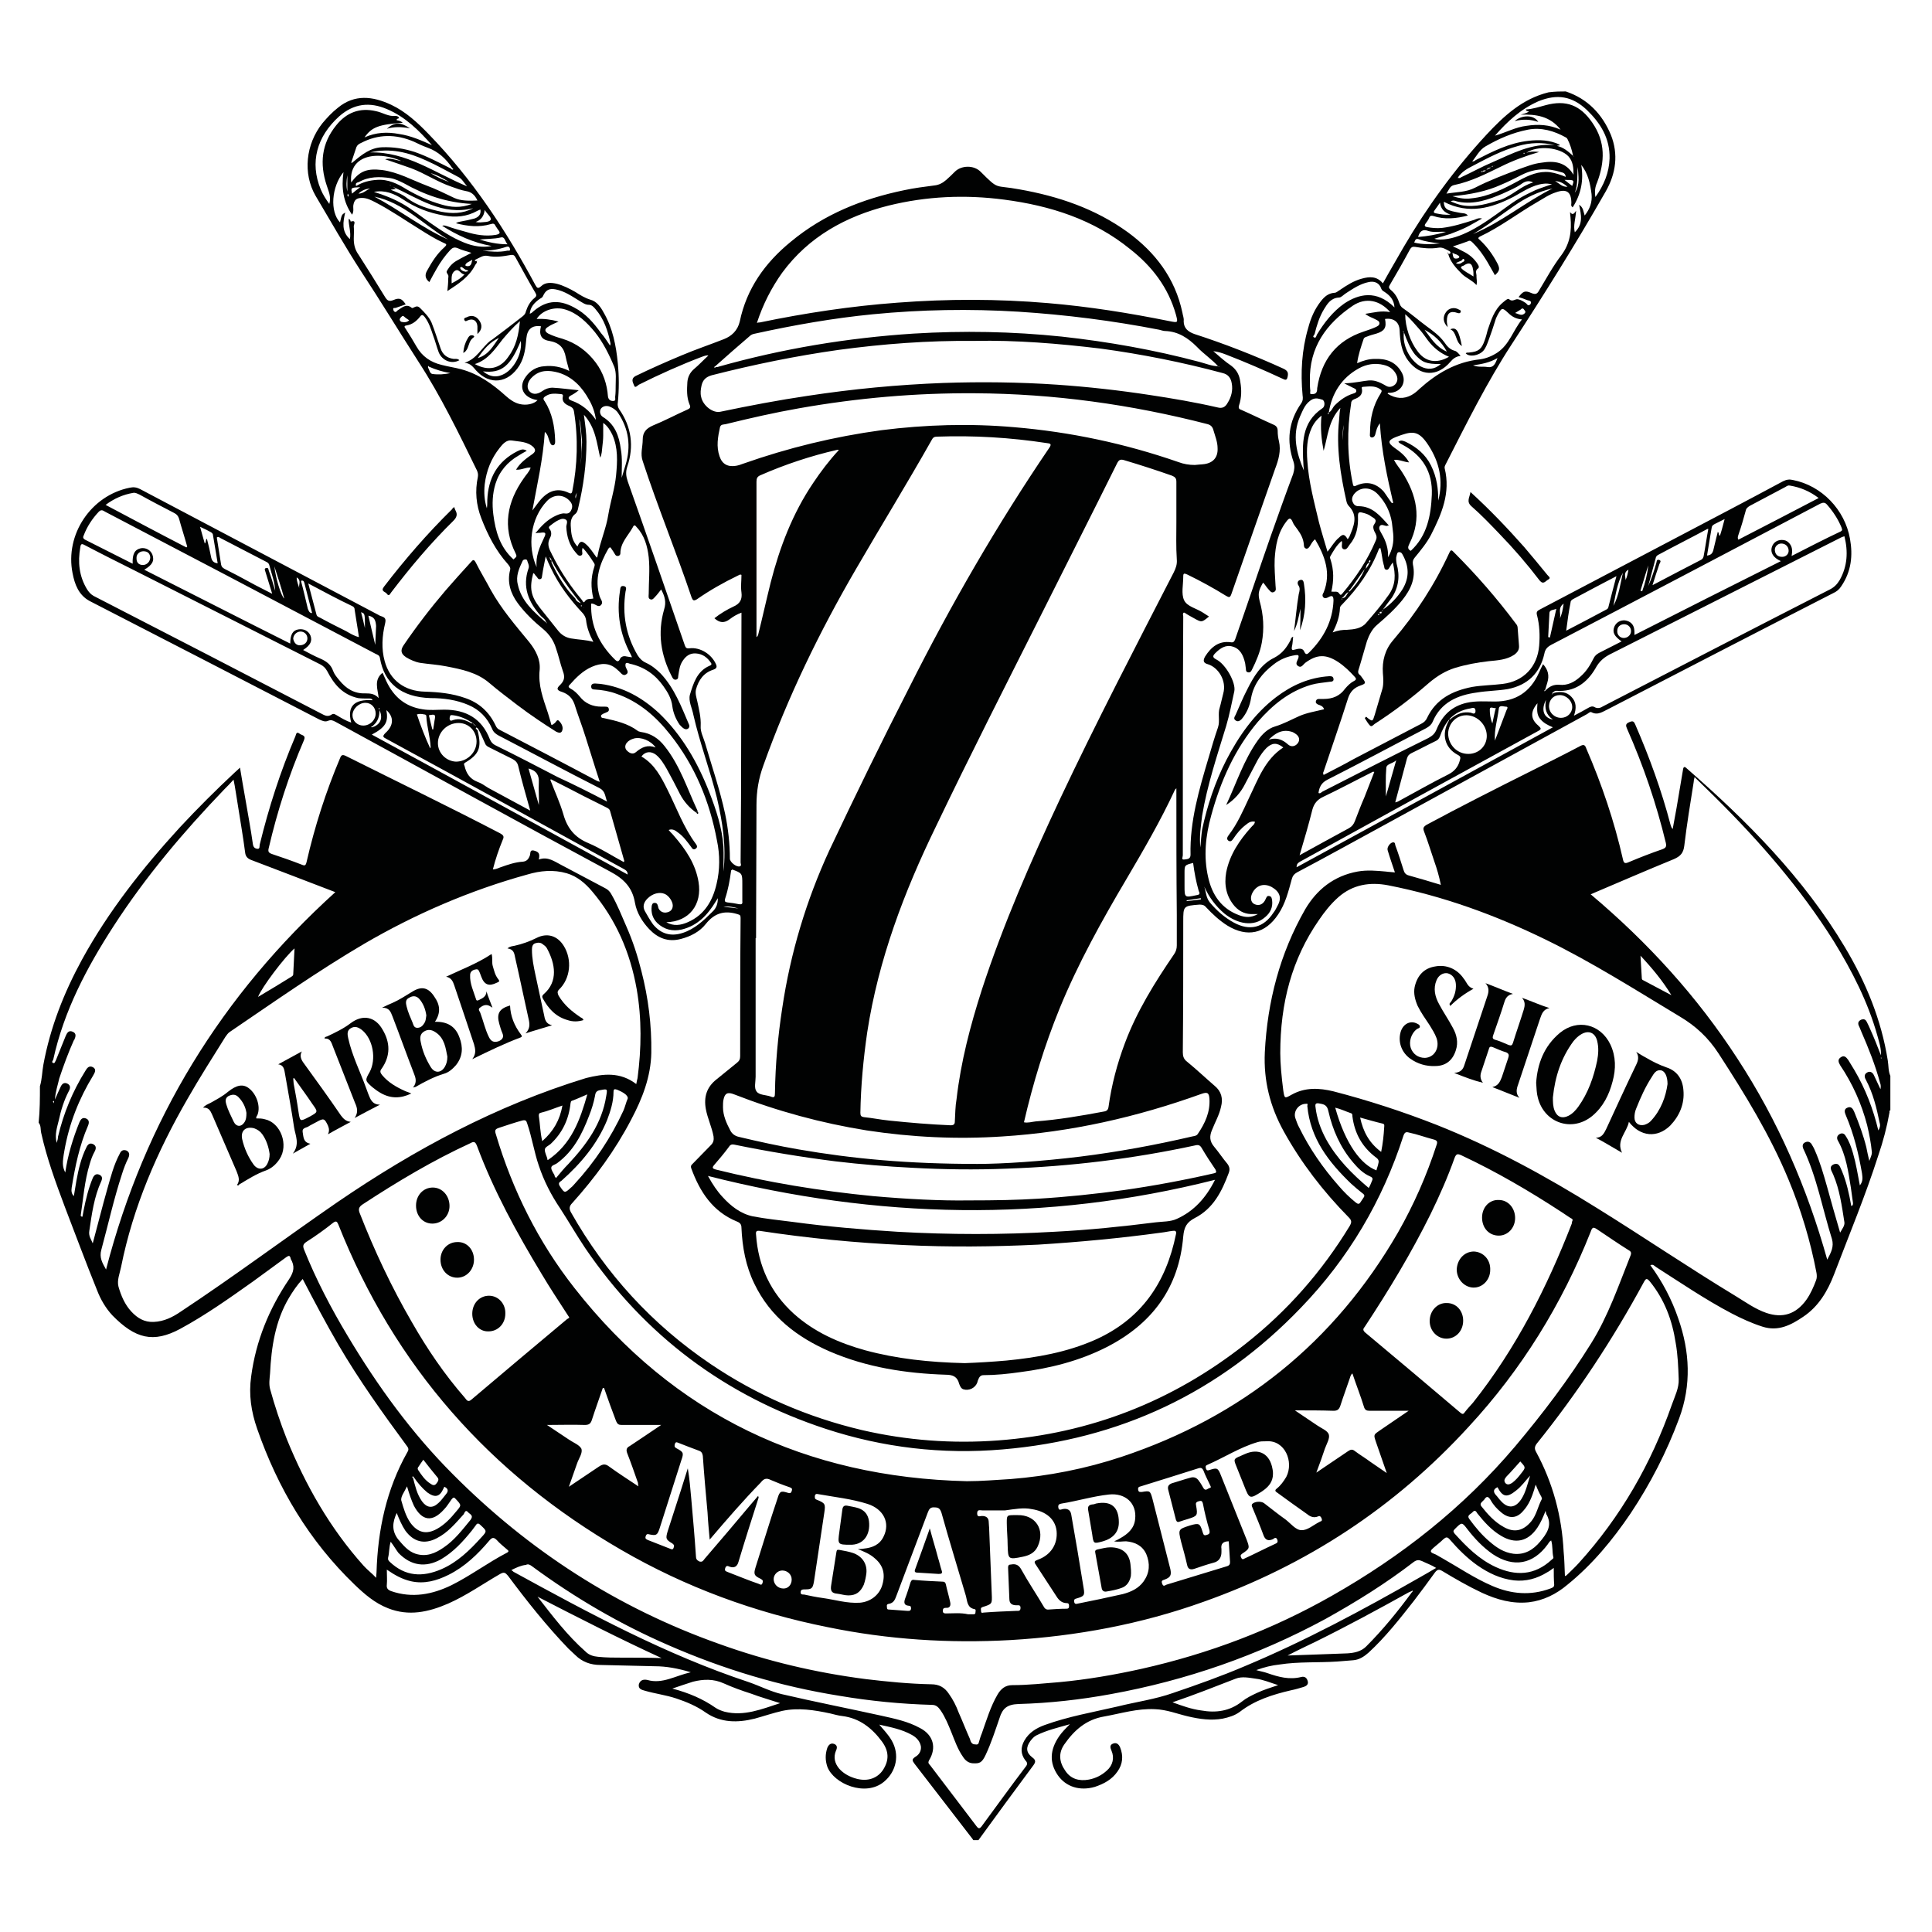 <svg xmlns="http://www.w3.org/2000/svg" xmlns:xlink="http://www.w3.org/1999/xlink" id="Capa_1" x="0px" y="0px" viewBox="0 0 450 450" style="enable-background:new 0 0 450 450;" xml:space="preserve"><style type="text/css">	.st0{fill:#010202;}</style><g>	<path class="st0" d="M364.7,21.3c5.1,1.7,8.5,5.3,10.5,10.1c1.8,4.5,1.2,9-1.2,13.2c-6.9,12.1-14.3,23.9-21.9,35.6  c-5.8,8.9-10.5,18.4-15.3,27.8c-0.2,0.4-0.4,0.7-0.3,1.1c1.4,5.7-0.7,10.6-3.2,15.5c-1,1.9-2.4,3.6-3.8,5.3  c-0.4,0.5-0.5,0.9-0.4,1.6c0.7,3.2-0.5,5.8-2.5,8.3c-1.7,2.1-3.7,3.9-5.8,5.7c-1.2,1-1.9,2.4-2.4,3.8c-0.7,2.3-1.3,4.6-2,6.8  c-0.1,0.4-0.1,0.7,0.2,1c0.3,0.2,0.5,0.5,0.7,0.8c0.9,1.2,0.9,1.3-0.5,1.8c-1.4,0.5-2.3,1.4-2.8,2.9c-1.8,5.7-3.8,11.4-5.7,17.1  c-0.1,0.2-0.2,0.4,0,0.8c2.3-1.2,4.7-2.4,7-3.7c5.2-2.7,10.5-5.5,15.7-8.2c0.6-0.3,1.1-0.7,1.4-1.4c2.1-4.4,5.9-6.3,10.5-7.2  c2.4-0.4,4.7-0.4,7.1-0.7c4.9-0.6,8.1-4,8.5-8.9c0.2-2.4,0.1-4.8-0.5-7.1c-0.2-0.7,0-1,0.6-1.3c10.9-5.7,21.8-11.5,32.7-17.2  c8-4.2,16-8.4,24-12.7c0.8-0.4,1.5-0.5,2.3-0.3c6.7,1.3,12.1,6.9,13.3,13.7c0.7,3.9,0.3,7.6-2,11c-0.5,0.8-1.1,1.3-2,1.7  c-17.4,8.9-34.8,17.9-52.2,26.9c-1.3,0.6-2.5,1.6-4,0.8c-0.3-0.2-0.7,0.2-1,0.4c-15.5,8.5-31.1,17-46.6,25.5c-7,3.8-14,7.7-21,11.4  c-0.7,0.4-1,0.8-1.2,1.5c-0.8,2.9-1.5,5.8-3.2,8.3c-3,4.5-7.2,5.4-11.8,2.6c-1.9-1.2-3.5-2.7-5-4.3c-0.4-0.5-0.9-0.6-1.5-0.6  c-3.8,0.3-3.8,0.3-3.8,4c0,10.1,0,20.3-0.1,30.4c0,0.9,0.2,1.6,1,2.2c2.2,1.8,4.2,3.7,6.4,5.6c1.6,1.3,2,3,1.5,4.9  c-0.4,1.9-1.4,3.6-2.1,5.4c-0.6,1.4-0.6,2.6,0.5,3.9c1.1,1.3,2,2.7,3.1,4c0.5,0.7,0.6,1.3,0.3,2.1c-1.6,4.3-3.6,8.3-7.9,10.5  c-1.9,1-2.5,2.1-2.7,4.3c-1,12-7.3,20.4-17.9,25.8c-6.3,3.2-13.1,4.9-20.1,5.8c-2.8,0.4-5.7,0.7-8.5,0.7c-0.6,0-0.9,0.3-1.1,0.7  c-0.2,0.4-0.3,0.7-0.4,1.1c-0.5,1.2-1.9,1.9-3.2,1.5c-0.6-0.2-0.8-0.8-1-1.3c-0.4-1.6-1.4-2.1-3.1-2.1c-9.3-0.3-18.4-1.7-27-5.4  c-7.6-3.3-13.9-8.1-17.6-15.8c-2-4.1-2.8-8.5-3-13c0-0.8-0.3-1.2-1.1-1.5c-5.6-2.3-8.6-6.9-10.6-12.4c-0.2-0.6,0.1-0.8,0.4-1.1  c1.4-1.4,2.8-2.9,4.2-4.3c0.6-0.6,0.7-1.2,0.6-2c-0.4-2.2-1.4-4.2-1.8-6.4c-0.5-2.8,0.2-5.1,2.5-6.9c1.6-1.3,3.2-2.6,4.8-3.9  c0.5-0.4,0.7-0.8,0.7-1.5c0-10.7,0-21.5,0.1-32.2c0-0.7-0.2-0.7-0.8-0.9c-3-0.9-5.3-0.2-7.3,2.3c-1.4,1.8-3.5,2.9-5.8,3.5  c-3,0.8-5.4-0.2-7.4-2.3c-1.6-1.7-2.9-3.8-3.3-6.1c-0.6-3.6-2.6-5.6-5.8-7.3c-21.4-11.5-42.7-23.3-64-34.9c-0.6-0.3-1-0.5-1.7-0.2  c-0.7,0.3-1.3,0-2-0.3c-17.8-9.2-35.6-18.4-53.5-27.6c-2.6-1.4-3.5-3.9-4-6.5c-1.8-9,4.3-18.1,13.3-19.9c0.9-0.2,1.6-0.1,2.4,0.3  c18.5,9.8,37,19.5,55.5,29.3c0.3,0.2,0.6,0.3,0.9,0.4c0.8,0.3,0.9,0.7,0.7,1.6c-0.7,2.9-0.9,5.9-0.1,8.8c1.2,4.4,4.6,7,9.4,7.1  c3.2,0.1,6.3,0.4,9.4,1.5c3.2,1.1,5.5,3.2,7,6.3c0.2,0.5,0.5,0.9,1,1.1c7.5,3.9,15,7.8,22.5,11.8c0.2,0.1,0.4,0.2,0.8,0.3  c-1.2-3.6-2.2-7-3.3-10.4c-0.8-2.6-1.8-5.1-2.6-7.7c-0.5-1.4-1.4-2.3-2.8-2.8c-1.3-0.4-1.5-0.8-0.5-1.7c1-1,1.1-1.9,0.6-3.2  c-0.6-1.7-1-3.6-1.6-5.3c-0.5-1.7-1.5-3.2-2.9-4.4c-2.2-1.8-4.3-3.8-6-6.1c-1.7-2.3-2.5-4.9-1.8-7.7c0.2-0.6-0.2-1-0.5-1.4  c-2.8-3.1-4.7-6.8-6.2-10.7c-1.2-3.1-1.5-6.3-0.8-9.6c0.1-0.6,0-1-0.2-1.5c-4.2-8.6-8.4-17.3-13.6-25.3c-4.5-7-8.8-14.1-13.4-21.1  c-3.7-5.7-7.1-11.7-10.6-17.6c-3-5.2-2.3-12,1.6-16.9c1.1-1.3,2.2-2.5,3.6-3.6c3.9-3.2,8.1-2.7,12.4-0.7c3.4,1.6,6.2,4.2,8.8,6.9  c10.1,10.4,18,22.4,24.8,35.1c0.4,0.7,0.6,0.9,1.3,0.3c1-1,2.4-0.9,3.7-0.6c1.5,0.4,2.9,1.1,4.3,1.9c1.1,0.7,2.2,1.4,3.5,1.8  c1.5,0.4,2.4,1.7,3.1,3c2.1,3.6,2.9,7.7,3.3,11.8c0.3,3.1,0.3,6.1,0,9.2c-0.1,0.5,0,1,0.3,1.5c2.9,4.1,3.5,8.7,1.9,13.4  c-0.4,1.2-0.3,2.2,0.1,3.4c4.5,12.7,8.9,25.4,13.3,38.2c0.2,0.5,0.3,0.8,1.1,0.7c2.5-0.3,5.2,1.4,6.2,3.8c0.3,0.7-0.1,1-0.7,1.2  c-2.2,0.7-3.4,2.4-4,4.6c-0.2,1,0.1,1.8,0.3,2.7c0.4,1.9,0.9,3.8,0.8,5.8c-0.1,1.3,0.6,2.6,1,3.9c1.6,5.5,3.5,11,4.7,16.6  c0.7,3.4,1.1,6.9,1.1,10.4c0,0.8,1.5,2,2.3,1.8c0.5-0.2,0.2-0.6,0.2-0.9c0-5,0.1-10.1,0.1-15.1c0-14,0.1-28,0.1-42  c0-0.3,0-0.6,0-1.1c-1.1,0.4-1.9,0.9-2.7,1.5c-1.3,1-2.4,0.9-3.6-0.2c1.4-1.1,2.9-2,4.4-2.7c1.6-0.7,2.1-1.7,1.9-3.3  c-0.2-1.4,0-2.7,0-4.1c-0.4-0.2-0.6,0.1-0.9,0.2c-3.3,1.6-6.5,3.4-9.5,5.5c-0.7,0.4-0.9,0.3-1.2-0.4c-3.6-10.7-7.9-21.1-11.4-31.8  c-0.6-1.7,0-3.3,0-5c0-1.7,0.8-2.6,2.4-3.3c2.7-1.1,5.3-2.5,8-3.7c0.7-0.3,0.8-0.6,0.5-1.2c-0.7-1.7-0.6-3.5-0.5-5.2  c0.1-1.2,0.6-2.2,1.5-3c1.2-1,2.2-2.1,3.4-3.2c-0.6-0.1-1.1,0.2-1.5,0.3c-5,1.9-9.9,4.1-14.7,6.5c-0.3,0.2-0.9,0.9-1.1,0.2  c-0.2-0.6-0.9-1.5,0.3-2.2c3.5-1.7,7.1-3.3,10.7-4.8c3.3-1.4,6.6-2.5,9.9-3.8c1.8-0.7,3.2-2,3.7-4.1c1.6-7.7,5.9-13.7,11.9-18.6  c7.7-6.4,16.7-10,26.4-12c2.3-0.5,4.7-0.8,7-1.1c1.1-0.1,2-0.6,2.8-1.3c0.7-0.6,1.4-1.3,2-1.9c1.5-1.5,4.4-1.6,6,0  c4.4,4.4,3.1,3,9,4.1c9.1,1.6,17.7,4.5,25.3,10c6.4,4.7,11,10.7,12.7,18.7c0.1,0.7,0.4,1.3,0.3,2c0,1.7,1.1,2.5,2.5,3  c7.1,2.3,14,5,20.8,8.1c1,0.5,1.1,1,0.9,1.9c-0.2,1-0.7,0.6-1.2,0.4c-4.3-2-8.7-3.9-13.1-5.6c-1-0.4-2-0.7-3-0.8  c1.4,1.2,2.7,2.4,4.2,3.4c1.3,1,1.9,2.2,2.1,3.8c0.3,1.8,0.3,3.6-0.3,5.4c-0.2,0.7,0,0.9,0.6,1.1c2.5,1.1,4.9,2.3,7.4,3.4  c0.7,0.3,1,0.7,1,1.5c0,0.8,0.1,1.6,0.3,2.4c0.5,2.2-0.1,4.3-0.9,6.4c-3.4,9.7-6.8,19.4-10.2,29.2c-0.3,0.8-0.5,0.8-1.2,0.4  c-2.9-1.8-6-3.5-9.1-5c-0.7-0.3-0.9-0.3-0.9,0.5c0,0,0,0.1,0,0.1c0,1.8-0.5,3.9,0.2,5.4c0.7,1.5,2.9,1.9,4.4,2.9  c0.5,0.3,0.9,0.6,1.4,0.9c-1.7,1.4-1.7,1.4-3.5,0.4c-0.7-0.4-1.5-0.8-2.2-1.3c-0.1,0-0.1,0-0.2,0c-0.3,0.3-0.1,0.6-0.1,0.9  c-0.1,18.5-0.1,37-0.1,55.6c0,0.4-0.4,1.1,0.3,1c0.6-0.1,1.5,0,1.5-1.1c-0.2-7.8,2-15.2,4.2-22.6c0.7-2.4,1.4-4.8,2.2-7.1  c0.5-1.5-0.1-3.1,0.4-4.6c0.3-1,0.5-2.1,0.8-3.2c0.9-3.1-1.2-6.2-3.6-6.9c-1.1-0.3-1.1-0.9-0.6-1.8c1.4-2.2,3.2-3.7,6-3.3  c0.6,0.1,0.8-0.2,1-0.7c2.8-8,5.5-16.1,8.3-24.1c1.7-4.8,3.4-9.6,5.2-14.4c0.3-1,0.4-1.8,0.1-2.8c-1.7-4.9-1.2-9.4,1.8-13.7  c0.4-0.6,0.4-1.2,0.3-1.8c-0.5-5.3-0.2-10.6,1.3-15.7c0.6-2.3,1.5-4.4,3-6.3c0.8-1,1.7-1.8,3.1-1.9c0.5,0,0.8-0.4,1.2-0.6  c1.6-1.1,3.3-2.2,5.2-2.7c1.8-0.5,3.5-0.6,4.9,1.1c1.6-2.9,3.2-5.6,4.8-8.4c5.5-9.4,11.9-18.2,19.3-26.2c4.1-4.4,8.4-8.4,14.5-9.9  C362.3,21.3,363.5,21.3,364.7,21.3z M110.4,168.6c0,0.1-0.2,0.2,0,0.3c0.2,0.1,0.2-0.1,0.3-0.1c0.1,0.1-0.1,0.4,0.2,0.3  c0,0.2,0,0.5-0.1,0.7c0.3-0.2,0.3,0.7,0.7,0.2c-0.3,0.1-0.2,0.2-0.2,0.4c0.9,3.7,0.3,5.3-2.9,7.2c-0.5,0.3-0.3,0.5-0.2,0.8  c0.4,1.7,1.2,3,3,3.7c0.9,0.3,1.7,0.9,2.5,1.4c3.2,1.7,6.4,3.5,9.8,5.3c-1-3.6-2-7-2.8-10.4c-0.2-0.8-0.6-1.2-1.3-1.6  c-1.8-0.9-3.6-1.8-5.4-2.7c-0.4-0.2-0.8-0.4-1-0.9c-0.5-1.1-1-2.3-1.6-3.4c-0.2-0.2-0.4-0.5-0.7-0.2c0.3-0.2,0-0.5,0.1-0.7  c-0.2,0-0.4,0-0.3-0.3C110.5,168.8,110.3,168.8,110.4,168.6c-0.2,0-0.2-0.1-0.3-0.2c-1.4-0.9-2.9-1.6-4.5-1.8  c-0.3,0-0.7-0.2-0.8,0.3c-0.1,0.3-0.1,0.6,0,0.8c0.2,0.3,0.5,0.1,0.8,0c1.3-0.4,2.5-0.1,3.7,0.5c0.3,0.1,0.5,0.5,0.9,0.1  c0,0.1-0.2,0.2,0,0.3C110.2,168.7,110.3,168.6,110.4,168.6z M135.3,141.2c0.1-0.1,0.1-0.1,0.2-0.2c0,0-0.1-0.1-0.1-0.1  C135.3,141,135.3,141.1,135.3,141.2c0.1,0,0.1,0,0.2,0c0,0,0,0,0.1-0.1C135.4,141.1,135.3,141.2,135.3,141.2z M361.2,162  c-0.1,0.1-0.2,0.2-0.3,0.2c-0.1,0.1-0.2,0.2-0.3,0.1l0,0.1c0,0,0,0,0-0.1c0.1-0.1,0.2-0.2,0.4-0.2  C360.9,162.1,360.9,161.9,361.2,162c0-0.2,0.1-0.3,0.3-0.2c0.1-0.1,0.2-0.3,0.4-0.4c1.5-0.4,3-0.3,4.1,0.9c1.2,1.2,1.2,2.7,0.6,4.4  c1.3-0.7,2.3-1.2,3.3-1.8c0.5-0.3,1-0.5,1.5-0.2c0.7,0.4,1.4,0.2,2-0.2c17.6-9.1,35.2-18.2,52.8-27.2c1-0.5,1.7-1.2,2.3-2.2  c1.8-3.2,2-6.6,1.1-10.2c-0.3,0.1-0.6,0.2-0.8,0.3c-17.8,9-35.6,18-53.4,27c-1.7,0.8-2.9,1.8-3.8,3.5c-2,3.4-4.9,5.5-9.1,5.2  c-0.2,0-0.4,0-0.5,0.2c-0.3,0.1-0.6,0.3-0.3,0.7c-0.1,0-0.1-0.1-0.2-0.1C361.2,161.9,361.2,161.9,361.2,162z M345.4,40  c-0.1-0.2-0.3-0.1-0.4-0.1c0,0,0,0.1,0,0.2C345.1,40.1,345.2,40,345.4,40c0.2-0.1,0.3-0.1,0.5-0.1c0.3-0.5,0.9-0.5,1.4-0.9  c0.2-0.1,0.3-0.2,0.5-0.3c0,0,0.1,0,0.1-0.1c0-0.1,0.2,0.1,0.2-0.1c-0.1,0.1-0.2,0.1-0.2,0.2c-0.2,0-0.5-0.2-0.4,0.3  c-0.6,0-1.2,0.1-1.4,0.9c0-0.2-0.1-0.3-0.3-0.2C345.4,39.7,345.3,39.8,345.4,40z M99.6,39.8C99.6,39.9,99.6,39.9,99.6,39.8  C99.6,39.9,99.6,39.9,99.6,39.8c-0.2,0.2-0.4-0.1-0.6-0.1c0,0,0-0.1-0.1-0.1c0,0,0.1,0.1,0.1,0.1C99.3,39.7,99.5,39.7,99.6,39.8z   M127.7,129.3c0-0.1-0.1-0.1-0.1-0.2c0,0,0.1,0,0.1,0C127.7,129.2,127.6,129.3,127.7,129.3c0.3,0.1,0.3,0.2,0.2,0.5  c0.3,0.2,0.2,0.7,0.6,0.8c0,0.2-0.1,0.3,0,0.5c1.4,3,3.1,5.9,5.5,8.3c0.2,0.6,0.7,0.9,1.3,1.1c-0.4-0.4-0.7-0.8-1.1-1.3  c-2.1-2.7-4.1-5.6-5.7-8.6c-0.1-0.3-0.2-0.7-0.6-0.8C127.8,129.7,127.7,129.5,127.7,129.3z M319,131c-0.7,0.3-0.8,0.9-0.9,1.5  C318.5,132,318.8,131.6,319,131c0.2-0.1,0.2-0.3,0.2-0.5c-0.1,0-0.2,0-0.2,0C318.9,130.7,318.7,130.8,319,131z M312.5,139.3  c1,0.1,1.1-0.8,1.6-1.4C313.3,138.2,313.2,139,312.5,139.3c0,0.1,0,0.1,0,0.2c0,0.1,0,0.2,0,0.2  C312.7,139.6,312.6,139.5,312.5,139.3z M104.6,42.4c0.1,0,0.1-0.1,0.2-0.1c0,0.1,0,0.1,0,0.2C104.7,42.5,104.6,42.4,104.6,42.4  c-1.4-0.9-2.8-1.6-4.3-2.1C101.6,41.2,103.1,41.8,104.6,42.4z M366.8,44.9c1.3-1.9,0.8-4,0.7-6C367.3,40.9,367.6,42.9,366.8,44.9  c0,0.2,0,0.3,0,0.5C366.8,45.2,366.8,45,366.8,44.9z M87,169.3c1.7-0.7,2.2-2.1,1.4-3.9c0,1.5-0.4,2.7-1.5,3.6  C86.8,169.2,87,169.3,87,169.3c-0.1-0.4-0.4,0-0.5-0.1c0,0.1,0,0.2,0,0.2C86.7,169.4,86.9,169.4,87,169.3z M314.5,137.6  c1.4-1.5,2.6-3.2,3.4-5.1c-1.2,1.6-2.3,3.3-3.5,4.9c-0.1,0.1-0.3,0.1-0.2,0.3C314.3,137.9,314.4,137.7,314.5,137.6z M99.9,85.4  c0-0.1-0.1-0.2-0.2-0.1c0,0,0,0.2,0,0.3c0.3,0.5,0.4,1.4,1,1.5c1.4,0.2,2.8,0.1,4.2-0.2C103.1,86.6,101.5,86.1,99.9,85.4z   M327,77.4c0-0.1-0.1-0.1-0.1-0.2c0,0-0.1-0.1-0.1-0.1C326.8,77.3,326.8,77.4,327,77.4c-0.4,3,1.3,6.4,3.8,7.9  c1.7,0.9,3.3,0.8,4.8-0.5c-3.5,0-4.3-0.4-6-2.2C328.4,81.1,327.7,79.3,327,77.4z M127.2,145c0,0.1,0.1,0.1,0.1,0.2  c0,0,0.1-0.1,0-0.1C127.4,145,127.3,144.9,127.2,145c-0.1-0.7-0.8-1.1-1.2-1.5c-2.9-3.2-4.4-6.8-2.9-11.1c0.2-0.5,0-1-0.2-1.5  c-0.1-0.3-0.1-0.6-0.5-0.6c-0.3,0-0.6,0.1-0.7,0.4c-0.8,1.7-1.6,3.5-1.1,5.4C121.4,140,124.3,142.5,127.2,145z M339.6,41.3  c0.4,0.4,0.6,0,0.9-0.1c2.4-1.1,4.7-2.4,7.1-3.4c4.6-2,9.1-4.5,14.5-4c-2.9-0.7-5.7-0.6-8.5,0.2c-3.7,1-7.1,2.8-10.5,4.6  C341.7,39.3,340.5,40,339.6,41.3c0,0.1,0,0.1,0,0.2c0,0,0.1,0,0.1,0C339.8,41.4,339.7,41.3,339.6,41.3z M83,43.3  c1.5-0.9,3.1-1.3,4.8-1.4c2.6-0.2,4.8,0.9,6.9,2.2c2.6,1.5,5.2,2.7,8,3.5c2.3,0.7,4.6,0.9,7.2-0.1c-5.9-0.3-11-2.1-15.8-4.8  c-1-0.5-2-1-3.1-1.2c-2.6-0.4-5.1-0.4-7.4,0.9C83.3,42.5,82.6,42.6,83,43.3c-0.1-0.1-0.2-0.1-0.2-0.2c0,0,0,0.1-0.1,0.1  C82.8,43.2,82.9,43.3,83,43.3z M105.1,39.3c0.1,0.2,0.3,0.3,0.5,0.1c-0.1-0.1-0.2-0.2-0.3-0.3c-1.4-2.1-3.2-3.8-5.7-4.7  c-1.1-0.4-2.2-0.9-3.2-1.4c-4.2-1.8-8.3-1.8-12.3,0.3c-0.5,0.2-0.9,0.5-1.1,1c-0.4,1.2-0.8,2.4-1.2,3.6c0.3,0.1,0.4-0.2,0.6-0.3  c1.9-1.6,3.9-3.2,6.6-3.3c2.6-0.1,5.1,0.3,7.6,1.1C99.5,36.4,102.3,37.9,105.1,39.3z M309.5,96.1c0.7-0.4,0.9-1.2,1.4-1.7  c1.2-1.2,2.6-2.2,4.2-2.7c0.4-0.1,0.9-0.3,0.8-0.7c0-0.4-0.4-0.5-0.8-0.7c-0.6-0.3-1.2-0.6-2-1c5.8-0.3,5.9-1.7,9.8,0.6  c0.7,0.4,1.5,0.2,2.1-0.4c0.6-0.7,0.6-1.5,0.2-2.3c-0.6-1.2-1.6-1.9-2.9-2.2c-2-0.5-4-0.2-5.8,0.8C312.5,88,310.2,91.6,309.5,96.1  c-0.2,0-0.2,0.2-0.2,0.3c0,0,0,0.1,0.1,0.1C309.5,96.4,309.5,96.2,309.5,96.1z M325,186.9c0.2-0.1,0.4-0.1,0.6-0.2  c3.9-2.1,7.7-4.3,11.7-6.3c1.4-0.7,2.3-1.7,2.7-3.2c0.2-0.7,0.3-1-0.5-1.4c-3-1.6-3.8-4.8-2.1-7.8c0.1-0.2,0.2-0.3,0.1-0.5  c0.4,0.2,0.5-0.2,0.7-0.3c1.3-1,2.7-1.5,4.4-1.2c0.3,0.1,0.7,0.4,1,0c0.1-0.2,0.1-0.6,0-0.8c-0.2-0.5-0.7-0.3-1.1-0.2  c-1.9,0.3-3.6,1.1-4.9,2.5c-1,1.2-1.7,2.5-2.2,4c-0.2,0.5-0.5,0.9-1,1.1c-1.9,0.9-3.7,1.9-5.6,2.8c-0.6,0.3-0.9,0.6-1.1,1.3  c-0.9,3.4-1.8,6.7-2.7,10.1c0,0.1,0,0.2,0,0.3C324.9,187,325,187,325,186.9z M166.7,85.5c0.2,0,0.5,0,0.7-0.1  c14.9-4.2,30-6.7,45.4-7.7c11.5-0.7,23-0.5,34.5,0.7c10.9,1.2,21.6,3.1,32.1,5.9c1.5,0.4,2.9,1,4.4,1c-0.1,0.2,0.1,0.2,0.2,0.2  c0,0,0.1,0,0.1,0c-0.1,0-0.2-0.1-0.3-0.1c-1.5-1.7-3.5-3-5-4.6c-2.1-2.1-4.4-3.6-7.4-3.7c-0.5,0-0.9-0.2-1.4-0.3  c-10.8-2.1-21.8-3.5-32.8-4.2c-11.3-0.7-22.6-0.5-33.9,0.6c-9.2,0.9-18.3,2.5-27.4,4.5c-0.5,0.1-0.9,0.2-1.3,0.6  c-2.7,2.3-5.3,4.6-8,7c-0.1,0.1-0.3,0.1-0.2,0.3C166.4,85.7,166.6,85.7,166.7,85.5z M360,160.8c0.9-0.9,1.8-1.4,3.2-1.3  c1.9,0.2,3.5-0.6,4.9-1.9c1.4-1.2,2.3-2.7,3.1-4.3c0.3-0.6,0.7-0.9,1.2-1.2c1.8-0.9,3.5-1.8,5.3-2.7c-1.7-1.2-2.2-2.1-1.7-3.4  c0.4-1,1.4-1.6,2.5-1.5c0.6,0.1,1.1,0.3,1.5,0.7c0.7,0.7,0.7,1.6,0.7,2.7c11.4-5.8,22.7-11.5,34.1-17.2c-1.8-0.8-2.5-2-2.1-3.3  c0.4-1.2,1.5-1.8,2.8-1.6c0.6,0.1,1,0.4,1.4,0.9c0.6,0.8,0.6,1.7,0.4,2.8c3.9-2,7.6-3.9,11.4-5.7c0.6-0.3,0.3-0.6,0.2-1  c-0.8-1.9-1.9-3.6-3.3-5.2c-0.5-0.6-0.9-0.6-1.6-0.3c-20.9,11-41.8,22-62.7,32.9c-0.9,0.5-1.4,1-1.6,2.1c-1,4.5-3.9,7.3-8.5,8.2  c-2.4,0.4-4.8,0.4-7.2,0.8c-4.5,0.6-8.4,2.3-10.3,6.8c-0.3,0.7-0.8,1.1-1.5,1.5c-7.7,4-15.3,8.1-23,12c-1.4,0.7-1.9,1.7-2.1,3.1  c0.4,0.2,0.6-0.1,0.9-0.3c8.2-4.2,16.4-8.4,24.7-12.5c0.9-0.5,1.5-1,1.9-2c1.3-3.2,3.5-5.4,7-6.2c2.2-0.5,4.4-0.3,6.6-0.3  c4.8,0,8.2-2.2,10.2-6.6c0.3-0.7,0.6-1.3,1-2.1c1.2,1.3,1.5,2.7,1,4.3c-0.2,0.6-0.3,1.1-0.5,1.7c-0.2,0-0.2,0.2-0.2,0.3  C359.8,161,359.9,160.9,360,160.8z M337.3,59.1c0.2,0,0.4,0.1,0.5-0.1c0.1-0.2,0-0.4-0.2-0.5c-0.8-0.4-1.6-1-2.6-0.8  c-1.8,0.3-3.6,0.1-5.4-0.2c-0.6-0.1-0.9,0.1-1.2,0.6c-1.5,2.8-3.1,5.6-4.7,8.3c-0.3,0.5-0.2,0.7,0.2,1.1c1,0.8,1.6,1.8,2,3  c0.2,0.5,0.3,0.9,0.9,1.3c1.9,1.3,3.6,2.8,5.5,4.2c1.5,1.1,3,2.2,4.1,3.7c0.6,0.9,1.3,1.7,2.4,2c0.5,0.1,0.9,0.6,1.4,1.2  c-1.1,0.1-1.8,0.7-2.4,1.4c-3,3.5-7,3.4-9.8-0.3c-1.6-2.1-1.9-4.6-2-7.1c-0.1-1.9-1.4-2.9-3.4-2.6c0.4,2-0.1,2.8-2,3.4  c-0.7,0.2-1.5,0.4-2.2,0.7c-0.3,0.1-0.7,0.2-0.8,0.6c-0.6,1.8-1.2,3.5-1.5,5.6c1.4-0.6,2.7-1,4.1-1c2.6-0.1,4.8,0.6,6.2,3  c1.4,2.3,0,4.8-2.7,4.9c-0.2,0-0.4-0.1-0.5,0.2c1.9,1.2,3.8,1.3,5.6,0.3c0.7-0.4,1.3-0.9,1.8-1.4c4-3.6,8.5-6.3,14.1-6.9  c1.5-0.2,2.9-0.8,4.1-1.6c2.8-1.9,3.6-5.1,5.7-7.7c-1.4-0.1-2.4-0.7-3.2-1.5c-1.4-1.3-1.5-1.3-2.5,0.5c-0.2,0.4-0.4,0.8-0.5,1.2  c-0.5,1.6-1,3.1-1.6,4.7c-0.3,0.8-0.6,1.7-1.2,2.4c-1.1,1.2-3.3,1.5-4.1,0.6c0.3-0.3,0.6-0.1,0.9-0.2c2.1-0.2,2.8-0.8,3.5-2.8  c0.3-0.8,0.5-1.6,0.7-2.4c0.8-2.3,1.5-4.7,3.5-6.4c0.5-0.4,1.2-1.1,1.5-0.8c0.8,0.7,1.4-0.1,2,0c0.7,0.1,1.3,0.5,1.9,0.9  c0.3,0.2,0.4,0.7,0.9,0.4c0.2-0.1,0.3-0.4,0.3-0.6c-0.1-0.4-0.6-0.4-0.9-0.5c-0.7-0.3-1.3-0.5-2-0.7c1.1-1.4,1.5-1.6,3.1-0.9  c0.8,0.3,1.2,0.2,1.6-0.5c1.7-2.8,3.3-5.8,5.3-8.4c2-2.7,2.4-5.6,2.1-8.8c0-0.3-0.1-0.6-0.1-1.2c0.6,0.8,0.9,0.4,1.4-0.3  c-0.1,1.9-0.7,3.4-0.3,5c2-1.9,1.5-4.1,1-6.4c1,0.6,1,1.6,1.3,2.5c1.2-1.5,1.8-3.1,1.6-5c-0.3-2.4-0.8-4.8-2.4-6.8  c0.6,3.5,0,6.8-2,9.9c-0.5-0.4-0.3-0.7-0.3-1c0-2.6-1.1-3.4-3.6-2.5c-1.6,0.5-3,1.5-4.4,2.3c-4.5,2.6-8.6,5.8-13.3,8  c-0.7,0.4-0.2,0.6,0,0.8c1.7,1.6,3,3.4,4.1,5.5c0.6,1.2,0.5,1.7-0.6,2.7c-0.3-0.5-0.5-0.9-0.8-1.4c-1.2-2.2-2.5-4.3-4.3-6.1  c-0.4-0.4-0.7-0.7-1.2-0.4c-1.1,0.4-2.2,0.8-3.5,1.2c0.7,0.3,1.2,0.5,1.7,0.8c1.5,0.7,2.8,1.5,3.8,2.9c0.3,0.4,0.8,1.1,0.4,1.4  c-0.9,0.6-0.3,1.3-0.4,1.9c0,0.6,0.2,1.2,0,2c-1-1.1-2.3-1.6-3.3-2.5C339.1,62.4,337.8,61,337.3,59.1L337.3,59.1z M111,60.8  L111,60.8c0.2,0.4-0.1,0.6-0.3,0.9c-1.4,2.8-3.9,4.4-6.5,6.1c0.1-1,0.2-1.9,0.2-2.9c0-0.3,0.1-0.6,0-0.8c-0.4-0.7-0.5-0.7-0.2-1.2  c0.6-1,1.4-1.8,2.4-2.3c1-0.6,2.1-1.1,3.2-1.7c-1.1-0.4-2.2-0.6-3.2-1.1c-0.8-0.3-1.2-0.1-1.7,0.4c-1.2,1.3-2.3,2.8-3.2,4.4  c-0.6,1-1.1,2-1.7,3.1c-1-0.8-1.1-1.7-0.5-2.7c1.1-2,2.3-3.9,4-5.4c0.5-0.5,0.7-0.7-0.1-1c-2-0.9-3.9-2.1-5.8-3.3  c-3.4-2.1-6.7-4.4-10.2-6.2c-1-0.5-1.9-1-3.1-1c-1.3,0-1.8,0.5-2,1.7c-0.1,0.7,0.2,1.4-0.3,2.2c-2.1-3-2.5-6.3-2-9.9  c-2.8,3.4-3.2,9.2-0.8,11.7c0.4-1.8,0.4-1.8,1.2-2.3c-0.5,2.2-0.9,4.4,1.1,6.2c0.3-1.6-0.3-3.1-0.3-4.7c0.5,0.1,0.4,0.6,0.5,0.6  c1.4-0.4,0.7,0.7,0.7,1.1c0.1,1,0,1.9,0,2.9c0,1.4,0.3,2.6,1.1,3.7c2.1,3.3,4.2,6.6,6.2,9.9c0.5,0.8,0.9,1.1,1.9,0.7  c1.4-0.6,2-0.4,2.9,1c-0.8,0.3-1.5,0.5-2.3,0.8c-0.2,0.1-0.7-0.1-0.6,0.3c0,0.2,0.1,0.5,0.3,0.6c0.3,0.2,0.5-0.1,0.7-0.3  c1-0.6,2-1.7,3.3-0.6c0.1,0.1,0.2,0,0.3,0c0.8-0.4,1.1-0.5,1.7,0.1c1,1,2,2,2.6,3.3c0.8,2,1.4,4,2.1,6c0.5,1.5,1.5,2.3,3.1,2.5  c0.4,0,0.9-0.1,1.3,0.3c-1.8,1-4,0.1-4.8-1.8c-0.5-1.3-0.8-2.6-1.3-3.9c-0.5-1.5-1-3.1-2-4.4c-0.4-0.5-0.7-0.6-1.1,0  c-0.8,1-1.8,1.8-3.1,2c-0.7,0.1-0.5,0.4-0.2,0.8c0.9,1.4,1.7,2.7,2.5,4.1c1.3,2.3,3.3,3.7,5.9,4.3c1.5,0.4,3,0.6,4.5,1  c4.1,1.1,7.4,3.5,10.5,6.3c0.9,0.8,1.9,1.5,3.1,1.8c1.6,0.4,3.4,0,4.2-0.9c-3.3-0.5-4.6-3-2.7-5.5c1-1.4,2.5-2.3,4.3-2.4  c1.9-0.2,3.8,0.1,5.8,1.1c-0.3-1.2-0.6-2.1-0.8-3.1c-0.4-2.3-1.5-3.5-3.9-3.9c-1.9-0.3-2.4-1.5-1.9-3.4c-2.1-0.3-3.2,0.7-3.4,2.8  c-0.2,2.2-0.4,4.3-1.6,6.3c-2.6,4.2-6.9,4.7-10.1,1.2c-0.7-0.8-1.3-1.7-2.7-1.8c2.9-0.9,4-3.6,6.1-5.2c0.1,0,0.1-0.1,0.2-0.1  c2.4-1.8,4.8-3.6,7.2-5.5c0.5-0.4,0.7-0.7,0.8-1.2c0.4-1.2,1-2.3,2-3.1c0.5-0.4,0.5-0.7,0.2-1.2c-1.6-2.7-3.1-5.5-4.6-8.2  c-0.3-0.6-0.6-0.7-1.2-0.6c-1.7,0.3-3.5,0.6-5.3,0.2c-1.1-0.2-1.8,0.4-2.7,0.8c-0.2,0.1-0.4,0.2-0.2,0.5  C110.6,60.9,110.8,60.7,111,60.8z M162.2,189.3c-1.6-1.1-2.9-2.6-3.8-4.3c-1-2-2-3.9-3.1-5.9c-0.7-1.2-1.4-2.4-2.5-3.3  c-1.2-0.9-2.5-0.8-3.4,0.4c3.1,1.8,4.6,4.8,6.1,7.8c2.1,4.2,3.7,8.7,6.6,12.6c0.3,0.4,0.4,0.8-0.1,1.1c-0.4,0.3-0.8,0-1-0.4  c-0.9-1.2-1.8-2.5-3.1-3.4c-0.6-0.5-1.3-0.9-2.1-0.6c0,0.1,0,0.2,0.1,0.2c0.3,0.4,0.7,0.7,1,1.1c2.8,3.2,5.1,6.6,5.8,10.8  c0.9,5.3-2.2,9.3-7.5,9.4c1.7,1,3.4,0.7,5,0c3.9-1.7,5.8-5,6.7-8.9c0.8-3.3,0.8-6.8,0.1-10.1c-1.7-9.1-5.1-17.4-10.9-24.7  c-3.3-4.2-7.3-7.7-12.5-9.5c-1.6-0.6-3.3-0.9-5.1-1c-0.4,0-0.8-0.1-0.8-0.7c0-0.6,0.5-0.7,0.9-0.7c0.4,0,0.9,0.1,1.3,0.1  c5.3,0.7,9.7,3.2,13.6,6.8c5.4,5.2,9,11.5,11.7,18.4c1.6,4.1,3,8.3,3.3,12.7c0.1,1.9,0,3.9,0,5.8c0.7-5.8-0.2-11.5-1.5-17.1  c-1.6-6.5-4-12.8-5.5-19.4c-0.3-1.6-1.2-3.2-0.8-4.7c0.8-2.6,1.6-5.4,4.5-6.7c0.3-0.1,0.7-0.3,0.4-0.7c-0.8-1.2-1.9-2.1-3.5-2.2  c-1.4-0.1-2.3,0.6-3,1.6c-0.8,1.1-0.9,2.3-1.1,3.5c-0.1,0.4,0.1,0.8-0.5,1c-0.6,0.1-0.8-0.3-1-0.7c-2.6-5-3.4-10.2-1.8-15.7  c0.5-1.6,0.2-2.9-0.7-4.6c-0.5,0.6-0.9,1.2-1.4,1.7c-0.3,0.3-0.6,0.8-1.1,0.6c-0.6-0.2-0.4-0.8-0.4-1.3c0-2.8,0.3-5.6,0-8.5  c-0.3-2.6-1-5.1-2.8-7c-0.3-0.4-0.6-0.7-0.9,0c-1.1,2-2.9,3.6-2.9,6.1c0,0.3-0.2,0.5-0.5,0.6c-0.3,0-0.5,0-0.7-0.3  c-0.3-0.5-0.6-1-0.9-1.4c-0.2-0.4-0.4-0.4-0.7,0c-2,3.5-3.3,7.1-2,11.2c0.2,0.6,0.9,1.3,0.3,1.9c-0.6,0.7-1.3-0.2-2-0.3  c-0.1,0-0.2,0-0.3,0c-0.2,5.2,1.9,9.5,5.6,13.1c0.4,0.4,0.8,0.5,1.1-0.2c0.2-0.5,0.8-0.8,1.5-0.6c0.4,0.1,0.8,0.1,1.3,0.2  c-0.1-0.3-0.2-0.5-0.3-0.7c-2.5-4.6-3.3-9.6-2.5-14.7c0.1-0.5,0-1.3,0.8-1.2c0.9,0.1,0.6,0.8,0.5,1.3c-0.8,5.3,0.1,10.2,2.8,14.8  c0.5,0.8,1.1,1.4,2,1.8c1.3,0.6,2.4,1.5,3.4,2.5c3.2,3.4,4.8,7.7,6.6,11.9c0.1,0.3,0.1,0.5-0.1,0.8c-0.3,0.3-0.6,0.3-0.9,0.2  c-0.5-0.2-0.8-0.6-1.2-1c-0.9-1.3-1.5-2.8-1.7-4.3c-0.2-1.8-1.1-3.3-2.1-4.7c-1.9-2.7-4.5-4.5-7.8-5.2c-0.3-0.1-1.2-0.6-1,0.6  c0.1,0.6,1,1.4,0.1,1.9c-0.8,0.5-1.3-0.6-1.9-1c0,0-0.1-0.1-0.1-0.1c-1.8-1.7-3.8-1.6-5.9-0.7c-2.1,0.9-3.7,2.5-5.2,4.2  c-0.4,0.4-0.3,0.6,0.2,0.9c0.8,0.4,1.5,1.1,2.1,1.8c1.3,1.7,3.1,2.4,5.1,2.4c0.3,0,0.6,0,0.8,0c0.4,0,0.8,0,0.9,0.5  c0.1,0.4-0.1,0.7-0.5,0.8c-0.2,0.1-0.4,0.2-0.7,0.3c-0.3,0.2-0.7,0.3-0.6,0.7c0.1,0.4,0.5,0.3,0.8,0.4c2.7,0.6,5.4,1.2,7.7,2.9  c0.2,0.2,0.5,0.2,0.8,0.3c2.3,0.3,4.1,1.5,5.5,3.3c3.6,4.5,5.3,10,7.7,15.1C162.3,189.1,162.2,189.2,162.2,189.3z M274,121.6  C274,121.6,274,121.6,274,121.6c0-3.1,0-6.3,0-9.4c0-0.8-0.3-1.1-1-1.4c-3.7-1.3-7.4-2.5-11.1-3.6c-0.9-0.3-1.3-0.1-1.7,0.7  c-5.9,11.9-11.9,23.7-17.8,35.5c-8.2,16.3-16.5,32.6-24.4,49.1c-7.4,15.2-13.4,31-16,47.9c-0.9,6.2-1.5,12.5-1.6,18.8  c0,0.7,0.2,0.9,0.8,1c2,0.2,3.9,0.6,5.9,0.8c4.8,0.5,9.5,0.9,14.3,1.1c0.7,0,1-0.2,1-0.9c0.1-1.7,0.1-3.5,0.4-5.2  c1-8.7,3.2-17.1,5.9-25.5c5-15.3,11.4-29.9,18.2-44.4c8.4-17.8,17.5-35.3,26.5-52.8c0.5-1,0.8-1.9,0.7-3  C273.9,127.3,274,124.4,274,121.6z M176.1,218.5c0,0-0.1,0-0.1,0c0,10.8,0,21.5,0,32.3c0,1.2-0.4,2.6,0.2,3.4  c0.6,0.9,2.2,0.8,3.3,1.2c0.9,0.4,1,0,1-0.8c0.1-6.7,0.7-13.3,1.7-19.8c1.9-12.8,5.6-25.1,11-36.8c6-12.7,12.2-25.4,18.6-37.9  c9.7-19.3,20.5-38,32.6-55.8c0.7-1,0.1-1-0.6-1.1c-8.5-1.3-17-1.8-25.5-1.5c-0.7,0-1,0.2-1.3,0.8c-5.7,10.1-11.8,20-17.6,30  c-8.5,14.6-15.9,29.8-21.6,45.8c-1.1,3-1.6,6-1.6,9.2C176.2,197.7,176.1,208.1,176.1,218.5z M224.7,317.5c2.8-0.1,6.3-0.3,9.7-0.6  c7.1-0.7,14-1.9,20.6-4.8c10.8-4.8,16.6-13.3,18.9-24.6c0.2-0.8-0.2-0.9-0.8-0.8c-0.9,0.1-1.7,0.3-2.6,0.4  c-9.5,1.3-19.1,2.2-28.7,2.8c-10.4,0.5-20.7,0.6-31.1,0.1c-11.3-0.5-22.5-1.6-33.7-3.3c-0.8-0.1-1,0.1-0.9,0.9  c0.5,7.3,3.4,13.5,8.8,18.4c4.8,4.3,10.5,6.8,16.6,8.5C208.9,316.5,216.4,317.3,224.7,317.5z M176.3,75.2c0.4-0.1,0.5-0.1,0.7-0.1  c10.6-2.2,21.2-3.8,32-4.6c11.7-0.9,23.4-0.9,35.1,0.1c9.5,0.8,18.9,2.3,28.3,4.2c2,0.4,2,0.4,1.5-1.5c-1.8-6.4-5.6-11.3-10.7-15.3  c-8.5-6.9-18.6-10.1-29.3-11.5c-9.1-1.2-18.1-0.8-27,1.4c-9.9,2.5-18.5,7.2-24.7,15.6C179.7,67,177.7,70.9,176.3,75.2z M227.1,79.4  c-11.1-0.1-21.4,0.7-31.8,2.1c-9.9,1.4-19.7,3.4-29.5,5.9c-1.4,0.4-2.1,1.1-2.4,2.4c-0.2,0.9-0.3,1.8-0.1,2.6  c0.4,2.1,2.8,3.9,4.5,3.5c6.7-1.4,13.5-2.7,20.3-3.7c10.5-1.6,21-2.6,31.6-3c8.8-0.3,17.7-0.2,26.5,0.4c7.2,0.5,14.4,1.3,21.6,2.4  c5.3,0.8,10.6,1.7,15.8,2.9c1.1,0.3,1.8-0.1,2.3-1c0.9-1.4,1.3-3,1-4.6c-0.2-1.2-0.8-2.1-2.1-2.4c-9.3-2.5-18.8-4.4-28.4-5.7  C246.5,80,236.5,79.2,227.1,79.4z M274,183.6c-0.3,0.3-0.4,0.4-0.4,0.5c-3.3,7.1-7.2,13.8-11.2,20.6c-5.8,9.8-11.3,19.7-15.6,30.2  c-3.5,8.6-6.2,17.4-8.3,26.5c0.9,0.2,1.8-0.1,2.7-0.2c5.3-0.4,10.6-1.3,15.9-2.3c0.7-0.1,1-0.4,1.1-1.1c0.7-5.1,2-10,3.8-14.8  c2.8-7.5,7-14.2,11.5-20.8c0.4-0.6,0.6-1.2,0.6-2c0-2.4,0-4.8,0-7.1C274,203.3,274,193.5,274,183.6z M278.3,108.3  c0.7-0.1,1.5-0.1,2.2-0.2c2.1-0.3,3.2-1.6,3.1-3.7c0-1.5-0.6-2.9-1-4.3c-0.2-0.7-0.6-1.1-1.3-1.3c-17.8-4.6-35.9-7.1-54.2-7.2  c-13.8-0.1-27.4,1.1-41,3.5c-5.7,1-11.4,2.3-17.1,3.7c-0.5,0.1-1.1,0-1.3,0.7c-0.5,2.3-0.9,4.5-0.1,6.8c0.6,1.8,1.9,2.5,3.8,2.2  c0.6-0.1,1.2-0.3,1.7-0.5c10.5-3.7,21.2-6.3,32.2-7.8c10.3-1.3,20.6-1.6,30.9-0.7c13.1,1.1,25.8,3.8,38.2,8.1  C275.7,108.1,277,108.3,278.3,108.3z M279.6,197.4c0.1-1.4,0.2-2.8,0.4-4.2c1.2-5.6,3-11,5.6-16.1c2.9-5.6,6.5-10.8,11.6-14.7  c3.7-2.8,7.7-4.6,12.4-4.9c0.5,0,0.9,0,1,0.6c0.1,0.6-0.4,0.7-0.9,0.7c-1.4,0.2-2.9,0.3-4.3,0.7c-5.1,1.5-9,4.7-12.4,8.6  c-5.4,6.4-8.7,13.8-10.9,21.9c-1.3,4.7-1.8,9.5-0.7,14.3c0.9,4.1,3.1,7.4,7.3,8.9c1.4,0.5,2.7,0.6,4.3-0.3c-0.5,0-0.8,0-1,0  c-1.8,0.1-3.2-0.5-4.4-1.8c-2-2.3-2.5-5-2-7.9c0.8-4.1,3.1-7.5,5.8-10.5c0.3-0.4,0.8-0.6,0.9-1.3c-0.9-0.2-1.5,0.2-2.1,0.7  c-1.2,0.9-2.1,2-2.9,3.2c-0.3,0.4-0.6,0.9-1.2,0.5c-0.5-0.4-0.2-0.9,0.1-1.3c2-2.6,3.3-5.6,4.7-8.6c2.1-4.3,3.7-9,8-11.8  c-1.5-1.2-2.6-1.1-3.9,0.1c-0.8,0.8-1.4,1.7-2,2.7c-1,1.9-2,3.8-3,5.7c-1,2-2.5,3.7-4.4,4.9c2.4-5.1,4.1-10.5,7.4-15.1  c1-1.4,2.3-2.7,4-3.2c2-0.6,3.8-1.6,5.6-2.4c1.8-0.8,3.8-1.1,5.8-1.6c-0.2-0.7-0.8-0.9-1.4-1.1c-0.4-0.2-0.6-0.4-0.5-0.8  c0.1-0.4,0.4-0.5,0.7-0.5c0.4,0,0.7,0,1.1,0c2.1,0,3.8-0.7,5-2.4c0.6-0.7,1.3-1.4,2.1-1.8c0.6-0.3,0.5-0.6,0.1-1  c-1.1-1.2-2.3-2.4-3.8-3.4c-2.9-1.9-5-1.8-7.7,0.2c-0.5,0.4-0.9,1.3-1.7,0.7c-0.7-0.5-0.1-1.2,0.1-1.8c0.2-0.7,0-0.8-0.7-0.7  c-1.9,0.3-3.6,1-5.1,2.2c-2.6,2-4.6,4.5-5.2,7.8c-0.3,1.8-1,3.5-2.2,4.9c-0.4,0.4-0.9,0.7-1.4,0.3c-0.6-0.4-0.2-0.9,0-1.3  c0.9-2,1.7-4,2.7-5.9c1.5-3,3.2-5.9,6.3-7.4c1.9-1,2.9-2.4,3.8-4.1c0.1-0.3,0.1-0.6,0.6-0.8c-0.1,0.8-0.1,1.6-0.3,2.4  c-0.1,0.7,0.1,0.8,0.7,0.6c0.8-0.2,1.8-0.5,2.2,0.5c0.4,0.9,0.8,0.5,1.2,0.1c3.3-3.3,5.4-7.2,5.6-12c0-1.1-0.3-1.3-1.2-0.8  c-0.4,0.2-0.8,0.4-1.2,0c-0.3-0.4-0.1-0.8,0.1-1.1c1.8-4.5,0.3-8.5-2-12.4c-0.6,0.5-0.9,1.1-1.2,1.6c-0.2,0.3-0.4,0.6-0.8,0.6  c-0.5-0.1-0.6-0.5-0.6-0.9c-0.1-1.4-0.7-2.5-1.5-3.6c-0.4-0.6-0.9-1.1-1.1-1.7c-0.5-1.2-0.9-0.9-1.5-0.1c-2,2.6-2.5,5.6-2.7,8.7  c-0.1,2.1,0.1,4.1,0.2,6.2c0,0.5,0.3,1.2-0.4,1.5c-0.6,0.3-0.9-0.3-1.3-0.7c-0.4-0.4-0.7-1-1.2-1.5c-1.1,1.9-1.2,2.6-0.8,4.3  c0.9,3.2,1.1,6.4,0.5,9.7c-0.4,2.2-1.3,4.3-2.3,6.3c-0.2,0.4-0.4,0.7-0.9,0.6c-0.5-0.1-0.5-0.5-0.5-0.8c-0.1-0.5-0.1-1-0.2-1.4  c-0.4-1.7-1.1-3.3-2.9-3.8c-1.6-0.5-2.9,0.4-4,1.5c-0.6,0.6-0.8,1,0.2,1.5c2.2,1.1,4.6,5.4,4.2,7.4c-0.6,2.7-1.1,5.4-1.9,8.1  c-2.1,6.9-4.4,13.7-5.6,20.9C279.7,192.5,279.3,194.9,279.6,197.4z M227.7,271.1c5.8,0,14.9-0.6,23.9-1.7  c8.8-1.1,17.5-2.7,26.1-4.7c0.4-0.1,1-0.1,1.3-0.6c1.7-2.5,2.9-5.1,2.7-8.2c-0.1-1.4-0.5-1.6-1.9-1.1c-15,5.4-30.4,8.9-46.3,9.9  c-10.6,0.7-21.1,0.2-31.6-1.4c-10.6-1.7-20.9-4.5-30.9-8.4c-1.5-0.6-2.2-0.3-2.5,1.3c-0.1,0.5-0.1,1.1-0.1,1.7  c0,1.9,0.8,3.7,1.7,5.4c0.4,0.8,1.1,1.3,2,1.5c4.6,1.1,9.2,2.1,13.8,2.9C198.6,269.9,211.4,271.1,227.7,271.1z M225.5,279.6  c6.6,0,11.4-0.1,16.3-0.4c6.7-0.4,13.3-1.1,19.9-2c7-1,14-2.3,21-3.9c0.6-0.1,0.7-0.3,0.4-0.9c-1.1-1.6-2.2-3.3-3.2-5  c-0.4-0.7-0.8-0.8-1.6-0.6c-14.4,3.1-29,4.9-43.8,5.4c-7.3,0.3-14.7,0.2-22-0.2c-6-0.3-12-0.8-17.9-1.5c-7.9-1-15.8-2.3-23.6-3.9  c-0.5-0.1-0.9,0-1.2,0.5c-1.1,1.5-2.3,2.9-3.5,4.3c-0.5,0.6-0.3,0.8,0.4,1c12.1,3,24.3,5,36.7,6.2  C211.3,279.3,219.2,279.7,225.5,279.6z M283,274.8c-39.5,10-78.7,9.1-118.1-0.9c1.1,2,2.1,3.5,3.4,4.9c1.9,2.1,4.2,3.9,7,4.5  c3.1,0.6,6.2,0.9,9.3,1.3c8.1,1.1,16.3,1.8,24.4,2.3c12.2,0.7,24.4,0.7,36.6,0c7.9-0.4,15.7-1.2,23.6-2.2c1.6-0.2,3.4-0.1,4.9-0.8  C278.1,282.1,280.9,279,283,274.8z M86.8,163.1c-0.3-0.5-0.7-0.4-1.2-0.4c-0.7,0-1.4,0-2.2-0.1c-3.6-0.8-5.6-3.2-7.2-6.3  c-0.4-0.7-0.8-1.1-1.5-1.5c-14.5-7.3-29-14.7-43.5-22c-3.8-1.9-7.6-3.8-11.4-5.8c-0.7-0.4-1-0.4-1.1,0.5c-0.6,3.4-0.3,6.7,1.6,9.8  c0.4,0.6,0.8,1.1,1.5,1.5c17.7,9.1,35.3,18.2,53,27.4c0.8,0.4,1.5,0.9,2.5,0.2c0.5-0.3,0.9,0.1,1.3,0.3c1,0.6,2,1.2,3.2,1.6  C80.8,164.5,82.5,162.8,86.8,163.1z M141.4,186.7c-0.5-1.3-0.4-2.4-1.7-3.1c-7.9-4-15.7-8.2-23.6-12.3c-0.7-0.4-1.2-0.8-1.5-1.6  c-1.1-2.5-2.9-4.4-5.5-5.5c-2.8-1.2-5.8-1.6-8.8-1.6c-6.9-0.2-10.8-3.5-11.8-9.3c-0.1-0.7-0.6-0.8-1-1  c-11.9-6.3-23.8-12.5-35.7-18.8c-9.1-4.8-18.2-9.5-27.3-14.3c-0.5-0.3-0.9-0.6-1.5,0c-1.5,1.6-2.7,3.4-3.5,5.5  c-0.2,0.4-0.2,0.7,0.3,1c3.7,1.9,7.4,3.7,11.1,5.6c-0.1-2.3,0.5-3.3,1.9-3.6c1.1-0.2,2.3,0.4,2.7,1.5c0.5,1.4,0,2.4-1.9,3.5  c11.3,5.7,22.6,11.5,34,17.2c0-2.1,0.6-3.1,1.9-3.3c1.2-0.2,2.3,0.3,2.8,1.4c0.5,1.3,0,2.3-1.7,3.4c1.3,0.7,2.6,1.4,4,2  c1.4,0.6,2.5,1.4,3,2.9c0.3,0.8,0.9,1.5,1.4,2.1c1.6,2,3.5,3.2,6.1,3.1c1.2,0,2.2,0.1,3.1,1.1c-0.2-2.1-1.2-4.2,0.9-5.9  c0.3,0.7,0.6,1.3,0.9,2c1.7,3.6,4.4,5.9,8.4,6.5c1.7,0.3,3.4,0.1,5.1,0.1c5,0,8.7,2,10.6,6.9c0.3,0.7,0.7,1.1,1.3,1.4  c4.9,2.4,9.7,4.9,14.5,7.4C133.6,182.7,137.4,184.6,141.4,186.7z M195.4,104.8c-0.3,0-0.4-0.1-0.5,0c-6.1,1.4-12.1,3.4-17.8,5.9  c-0.7,0.3-0.9,0.7-0.9,1.5c0,8.8,0,17.6,0,26.4c0,3.2,0,6.5,0,9.8c0.3-0.2,0.3-0.4,0.4-0.6c1-4,1.9-8.1,2.9-12.1  c2.1-8.2,5.1-16.1,9.9-23.2C191.2,109.8,193.1,107.3,195.4,104.8z M313.9,125.6c0.2-0.3,0.3-0.4,0.4-0.6c1-2.4,2.1-4.8-0.1-7.1  c-0.3-0.3-0.5-0.7-0.6-1.2c-1.4-6.2-2.4-12.5-1.7-18.9c0-0.4,0.1-0.9,0.1-1.3c0-0.4,0.1-0.8,0.2-1.5c-2.8,3-2.9,6.6-3.9,10  c-0.5-2.6-0.8-5.3-0.5-8.2c-1.1,0.9-1.8,1.8-2.3,2.9c-1.1,2.4-1.2,5-1,7.6c0.3,4.9,1.6,9.6,2.7,14.3c0.6,2.3,1.3,4.5,2,6.9  c1-1.2,1.6-2.4,2.7-3.3C312.8,124.3,313.2,124.4,313.9,125.6z M136,96.6c0.3,2.3,0.6,4.3,0.6,6.3c0,5.2-0.7,10.3-1.9,15.3  c-0.1,0.6-0.3,1.2-0.7,1.5c-1.3,1-1.1,2.4-1,3.7c0.1,1.4,0.4,2.7,1.5,3.9c0.5-1.2,0.9-1.4,1.8-0.7c1.1,0.9,1.8,2.1,2.7,3.3  c0.1-0.2,0.2-0.3,0.2-0.5c0.6-3.3,2-6.3,2.5-9.6c0.5-3,1.5-6,1.8-9.1c0.3-3.2,0.5-6.4-0.9-9.5c-0.5-1-1.1-2-2.1-2.7  c0,1.1,0,2,0,2.9c0,0.9-0.1,1.8-0.2,2.6c-0.1,0.9-0.1,1.8-0.5,2.6C139,103.3,138.8,99.7,136,96.6z M324.2,117.2  c0.1,0,0.2-0.1,0.3-0.1c-1.4-6-2.7-12-3.1-18.5c-0.7,0.9-0.8,1.6-1,2.3c-0.1,0.5-0.3,1-0.9,1c-0.6-0.1-0.4-0.7-0.4-1.1  c0-3.3,0.7-6.4,2.5-9.2c0.3-0.5,0.3-0.7-0.2-1c-1.2-0.8-2.5-0.6-3.9-0.5c-0.3,0-0.4,0.2-0.3,0.4c0.3,1.5-0.7,2.1-1.8,2.5  c-0.5,0.2-0.7,0.5-0.7,1c-1,6.3-0.9,12.5,0.4,18.7c0.1,0.5,0.2,0.7,0.8,0.4c2.4-1.1,4.6-0.6,6.4,1.4  C322.9,115.3,323.5,116.3,324.2,117.2z M124,118.9c0.7-0.9,1.3-1.8,2-2.6c1.9-2.1,4-2.7,6.5-1.5c0.6,0.3,0.7,0,0.8-0.4  c1.2-6.1,1.4-12.3,0.4-18.5c-0.1-0.7-0.4-1-1-1.3c-1-0.4-1.9-1-1.6-2.3c0.1-0.3-0.1-0.5-0.4-0.5c-1.2-0.1-2.4-0.3-3.5,0.4  c-0.7,0.4-0.8,0.7-0.3,1.3c1.7,2.7,2.3,5.8,2.4,9c0,0.4,0.1,1-0.4,1.2c-0.6,0.1-0.7-0.5-0.9-0.9c-0.3-0.7-0.3-1.5-1.1-2.2  C126.5,106.9,125.1,112.9,124,118.9z M302.7,199.2c4-2.2,7.8-4.3,11.5-6.3c0.7-0.4,1.1-0.9,1.4-1.7c0.7-1.8,1.4-3.7,2.2-5.5  c0.8-2,1.5-3.9,2.3-5.9c-0.3-0.1-0.5,0-0.6,0.1c-3.8,1.9-7.5,3.9-11.3,5.7c-1.3,0.6-2.1,1.5-2.5,2.9  C304.8,192.1,303.8,195.5,302.7,199.2z M128.3,181.5c-0.1,0.1-0.1,0.2-0.1,0.2c1,2.6,2.2,5.2,3,7.9c0.9,3.3,2.7,5.5,5.9,6.8  c2.8,1.2,5.4,2.9,8.2,4.4c0.1-0.2,0.1-0.3,0.1-0.3c-1.1-3.9-2.2-7.7-3.3-11.6c-0.1-0.4-0.4-0.6-0.8-0.8c-1.8-0.9-3.6-1.8-5.4-2.7  C133.4,184.1,130.9,182.8,128.3,181.5z M335,116.6c1.2-4.7,0.3-8.9-2.3-12.9c-2.4-3.7-3.9-3.3-7.6-1.9c-2,0.8-1.8,1.4-0.3,2.5  c1.3,0.9,2.6,1.9,3.4,3.4c-1.2-0.1-2.3-0.7-3.5-0.6c0.5,1.1,1.3,1.9,1.9,2.9c3.4,5.3,4.6,10.8,1.7,16.6c-0.4,0.8-0.5,1.3,0.3,1.7  c3.8-3.5,4.7-8.2,4.9-13.1c0.2-5.2-2.1-9.1-6.8-11.6c-0.3-0.2-0.7-0.3-1-0.7c0.6-0.5,1.2-0.2,1.7,0c2.5,1.2,4.6,2.9,5.9,5.5  C334.7,111.2,335,113.9,335,116.6z M119.6,130.3c0.8-0.7,0.8-0.7,0.5-1.4c-3.1-6.2-2-12,1.9-17.5c0.5-0.8,1.3-1.5,1.6-2.5  c-1.1-0.1-2.1,0.6-3.4,0.5c1-1.7,2.5-2.7,3.9-3.7c0.6-0.5,0.7-0.9,0.2-1.5c-1.4-1.4-3.3-1.3-5.1-1.6c-1.2-0.2-2.1,0.8-2.8,1.7  c-2,2.5-3.1,5.3-3.5,8.5c-0.2,1.9-0.1,3.7,0.5,5.6c0.1-0.6,0.1-1.3,0.1-1.9c0.2-5.1,2.3-9,7-11.4c0.7-0.3,1.3-0.7,2.2-0.1  c-0.7,0.4-1.3,0.7-1.9,1.1c-2.6,1.5-4.5,3.7-5.4,6.6c-0.7,2.3-0.8,4.7-0.5,7.1C115.4,123.7,116.4,127.4,119.6,130.3z M124.2,133.5  c-0.9,3.4-0.6,5.3,1.5,8c1.4,1.8,2.9,3.6,4.3,5.4c0.8,1,1.8,1.6,3,1.8c1.7,0.3,3.4,0.3,5.2,0.8c-0.9-1.7-1.5-3.3-1.7-5.1  c-0.1-0.6-0.3-1-0.7-1.5c-3-3.2-5.6-6.6-7.5-10.6c-0.4-0.8-0.8-1.7-1.2-2.7c-0.3,1.6-0.6,2.9-0.8,4.3c-0.1,0.4,0,0.9-0.5,1  c-0.5,0.1-0.6-0.4-0.9-0.7C124.6,134,124.6,133.6,124.2,133.5z M310.4,147.3c1.3-0.5,2.3-0.6,3.3-0.6c1.7-0.1,3.4-0.3,4.5-1.6  c1.8-2.1,3.7-4.3,5.3-6.6c1.6-2.3,1.6-4.7,0.9-7.5c-0.3,0.4-0.4,0.6-0.6,0.9c-0.2,0.3-0.4,0.9-0.9,0.8c-0.6-0.1-0.4-0.7-0.6-1.1  c-0.2-0.7-0.3-1.3-0.4-2c-0.1-0.6-0.2-1.3-0.4-2c-0.2,0.1-0.2,0.2-0.3,0.2c-1.9,5-4.9,9.2-8.6,13c-0.3,0.3-0.5,0.5-0.5,0.9  C312,143.6,311.4,145.4,310.4,147.3z M130.1,74.9c-0.8,0.4-1.7,0.7-2.4,1.2c-0.9,0.5-0.9,1.1,0,1.6c1,0.5,2.2,0.9,3.3,1.2  c3.2,1,5.8,2.9,7.8,5.6c1.7,2.3,2.6,5,2.8,7.8c0.1,0.8,0.6,1.1,1.2,1.1c0.8,0,0.4-0.7,0.5-1.1c0.1-0.8,0.1-1.7,0.1-2.5  c0-1.4,0.2-2.9-0.3-4.3c-1.2-2.9-2.6-5.7-4.5-8.1c-1.9-2.3-4-4.4-6.9-5.3c-2.5-0.8-5.5,0.2-6.7,2.2  C126.6,74.2,128.3,74.4,130.1,74.9z M323.8,72.7c-2.4-2.8-5.7-3.5-8.7-1.5c-6.2,4.2-10.2,9.7-10,17.6c0,0.7,0,1.5,0.1,2.2  c0,0.3-0.2,0.9,0.3,0.8c0.4,0,1,0,1.2-0.6c0.1-0.3,0.1-0.6,0.1-0.8c1-6.6,4.5-11.1,10.9-13.2c0.9-0.3,1.8-0.6,2.7-1  c0.4-0.2,0.9-0.4,0.9-0.9c0-0.5-0.5-0.7-0.9-0.9c-0.7-0.4-1.6-0.6-2.4-1.3C320,72.8,321.7,72.3,323.8,72.7z M312.5,126  c-1.2,1-1.9,2.3-2.6,3.5c-0.2,0.3-0.1,0.5,0,0.8c0.8,2.5,0.8,4.9,0.2,7.5c0.7,0.1,1.4-0.2,1.8,0.4c0.4,0.6,0.5,0.3,0.8,0  c3.1-3.7,5.8-7.7,7.7-12.2c0.3-0.6,0.3-1.1,0-1.7c-0.4-0.7-0.8-1.6-0.3-2.2c0.8-1.1-0.1-1.4-0.7-1.8c-0.6-0.5-1.3-0.7-2.1-0.9  c-0.8-0.2-1,0-1,0.8c0.1,2.4-0.3,4.7-1.9,6.6c-0.4,0.5-0.7,1.4-1.5,1.1C312.2,127.5,312.8,126.6,312.5,126z M135.7,127.6  c-0.1,0.3-0.1,0.4-0.1,0.5c-0.1,0.4,0.3,1.1-0.3,1.3c-0.6,0.2-0.9-0.4-1.2-0.7c-1.5-1.7-2.1-3.8-2.2-6c0-0.6,0.6-1.5-0.4-1.8  c-0.7-0.2-1.3,0.2-1.9,0.5c-0.5,0.3-0.9,0.6-1.4,1c-0.3,0.2-0.5,0.4-0.2,0.8c0.5,0.6,0.5,1.4,0.1,2.1c-0.7,1.3-0.3,2.4,0.3,3.5  c0.2,0.5,0.5,0.9,0.7,1.4c1.8,3.4,3.9,6.5,6.4,9.5c0.2,0.2,0.4,0.9,0.7,0.4c0.5-0.8,1.3-0.5,2-0.7c-0.6-2.5-0.6-4.9,0.2-7.3  c0.1-0.3,0.2-0.6,0-0.9C137.6,130,136.9,128.8,135.7,127.6z M43.4,127.5c0.1-0.1,0.2-0.1,0.2-0.2c-0.6-2.2-1.3-4.3-1.9-6.5  c-0.2-0.6-0.5-1-1.1-1.3c-2.7-1.4-5.4-2.8-8.1-4.3c-0.5-0.2-0.9-0.5-1.5-0.4c-2.3,0.4-4.4,1.3-6.4,2.8  C31,121,37.2,124.3,43.4,127.5z M423.6,116c-2.1-1.6-4.3-2.5-6.7-2.9c-0.4-0.1-0.7,0.1-1,0.3c-2.8,1.5-5.5,2.9-8.3,4.4  c-0.5,0.3-0.9,0.6-1,1.2c-0.5,1.8-1,3.6-1.6,5.3c-0.1,0.4-0.4,0.9-0.1,1.4C411.1,122.5,417.3,119.3,423.6,116z M384.9,136.3  c4-2.1,7.6-4,11.3-5.9c0.4-0.2,0.5-0.5,0.6-0.8c0.4-2.1,0.7-4.3,1.1-6.4c-0.2,0-0.3,0-0.4,0.1c-3.7,2-7.5,3.9-11.2,5.9  c-0.2,0.1-0.5,0.3-0.6,0.6c-0.6,2.2-1.2,4.5-1.8,6.7c0.8-1.8,1.4-3.6,1.9-5.4c0.1-0.3,0-0.8,0.6-0.7c0.7,0.2,0.2,0.7,0.1,1  C386,132.8,385.5,134.4,384.9,136.3z M64.1,137.6c-0.1-2-0.8-3.8-1.3-5.7c-0.1-0.6-0.4-0.9-0.9-1.1c-3.5-1.8-7.1-3.7-10.6-5.5  c-0.2-0.1-0.4-0.4-0.8-0.1c0.3,2.1,0.7,4.2,1,6.3c0.1,0.5,0.3,0.7,0.8,1c2,1,3.9,2,5.9,3.1c1.6,0.9,3.3,1.7,5.2,2.7  c-0.6-1.9-1.1-3.6-1.6-5.2c-0.1-0.3-0.3-0.7,0.2-0.8c0.5-0.1,0.5,0.2,0.6,0.6C63.1,134.2,63.6,135.9,64.1,137.6z M100.6,33.8  c-3-3.4-6.2-6.6-10.5-8.4c-4-1.7-7.7-1.3-11.1,1.7c-5.2,4.7-6.9,10.7-4.3,17c0.5,1.2,1.2,2.3,2,3.4c0.5-1.7-0.2-3-0.6-4.3  c-1.7-5.1-1.2-9.8,2.2-14c2.4-3,5.5-4.2,9.3-3.3c1.5,0.3,2.9,1.3,4.5,1.1c0.3,0,0.7,0.1,0.8,0.4c0.2,0.3-0.6,0.1-0.5,0.6  c0.5,0.1,1,0.2,1.4,0.6c-5.6,0.4-7.2,1-8.9,3.4c2.7-1.2,5.3-1.3,8-0.8C95.7,31.6,98.1,32.7,100.6,33.8z M371.6,45.9  c2-2.8,3.2-5.7,3.3-9c0.1-4.7-2.1-8.2-5.3-11.3c-3.4-3.2-6.9-3.8-11.3-2c-4.1,1.8-7.2,4.7-10.1,8c2.5-0.7,4.8-2,7.4-2.3  c2.6-0.4,5.2-0.3,7.9,0.9c-2.5-3.2-5.8-3.6-9.3-3.5c0.7-0.2,1.3-0.3,1.9-0.7c-0.2-0.2-0.6,0-0.7-0.5c1.6-0.1,3.1-0.6,4.6-1  c4.8-1.3,8.1,0,10.9,4.1c3.1,4.5,2.9,9.1,1.1,13.9C371.5,43.6,371.4,44.6,371.6,45.9z M358.5,35.4c-3.1,0.9-6.1,2-8.9,3.4  c-3.5,1.7-7,3.5-10.9,4.3c-1,0.2-1.2,1.1-1.8,2c2.4-0.4,4.6-0.3,6.7-1.4c3.3-1.7,6.8-3,10.2-4.3c1.7-0.6,3.4-1.3,5.2-1.5  c3-0.5,5.7-0.2,7.5,2.8c0-1.6-0.1-3.1-1.2-4.3c-2-2.1-7.2-2.6-9.8-0.8C356.6,35.2,357.6,35.3,358.5,35.4z M93.5,37.5  c-2.1-0.9-4.1-1.3-6.1-1.2c-3.5,0.2-6,2.2-5.6,6.2c2-2.7,3.7-3.3,7.2-2.9c3.7,0.5,6.9,2.3,10.3,3.6c2.2,0.8,4.4,1.9,6.5,2.9  c1.5,0.7,3.5,0.7,5.4,0.6c-0.6-1.3-1.4-2-2.7-2.2c-1.1-0.2-2.2-0.6-3.3-1c-3.3-1.1-6.2-3.1-9.4-4.3c-2-0.7-4-1.4-6.1-2.1  C90.9,36.7,92.1,37.3,93.5,37.5z M103,52.6c0.5-0.2,0.8,0,1.2,0.1c1.4,0.5,2.8,0.9,4.3,1.3c2.3,0.7,4.6,1.1,7,0.7  c1-0.2,1.1-0.5,0.5-1.2c-0.2-0.3-0.4-0.6-0.6-0.9c-0.2-0.5-0.5-0.6-1.1-0.4c-2.7,0.8-5.4,0.5-8.1-0.2c0.4-0.3,0.7-0.3,1.1-0.4  c1.1-0.2,2.1-0.4,3.2-0.7c0.9-0.3,1.6-0.9,1.4-2.1c-0.3,0.1-0.5,0.2-0.7,0.3c-2.5,1.4-5.1,1.6-7.8,1.1c-3.5-0.6-6.6-1.8-9.6-3.8  c-2-1.3-4.2-2.2-6.7-1.7c2.3,0.7,4.6,1.6,6.7,2.8c2.1,1.2,4.1,2.8,6.1,4.2c2.6,1.8,5.2,3.6,8.2,4.8c2.2,0.9,4.4,1.2,6.4,0.8  C110.1,56.5,106.5,54.8,103,52.6z M336.3,47c0,1.1,0.4,1.7,1.3,2c0.8,0.3,1.7,0.4,2.6,0.6c0.6,0.1,1.2,0,1.7,0.6  c-2.7,0.7-5.4,1-8.1,0.1c-0.4-0.1-0.7-0.1-0.9,0.4c-0.2,0.5-0.5,0.9-0.8,1.3c-0.4,0.5-0.3,0.8,0.3,0.9c1.1,0.2,2.2,0.3,3.4,0.2  c2.6-0.3,5.1-1.1,7.6-1.9c0.5-0.2,1-0.5,1.8-0.3c-1.3,0.7-2.4,1.4-3.6,2c-1.2,0.6-2.5,1.1-3.8,1.6c-1.2,0.4-2.4,0.7-3.7,1.1  c0.5,0.2,0.9,0.2,1.3,0.2c2.5,0,4.8-0.9,7-2c2.9-1.5,5.5-3.4,8.1-5.3c1.1-0.8,2.2-1.6,3.4-2.3c1.2-0.7,2.4-1.3,3.7-1.9  c1.2-0.5,2.5-0.9,3.9-1.4c-0.8-0.1-1.3-0.2-2-0.1c-2.6,0.3-4.7,1.8-6.9,3C347.4,48.5,342.1,50,336.3,47z M71.8,135.9  c0.7,2.6,1.3,4.9,1.9,7.2c0.1,0.5,0.5,0.6,0.9,0.8c2,1.1,4,2.1,6,3.1c0.9,0.5,1.8,1.1,3,1.4c-0.3-2.2-0.7-4.3-1-6.4  c0-0.3-0.1-0.6-0.5-0.8C78.7,139.6,75.4,137.8,71.8,135.9z M364.8,146.9c3.3-1.7,6.3-3.3,9.3-4.9c0.2-0.1,0.4-0.2,0.5-0.5  c0.6-2.4,1.2-4.7,1.9-7.3c-3.6,1.9-6.9,3.6-10.2,5.4c-0.3,0.2-0.5,0.4-0.5,0.8C365.4,142.4,365.1,144.5,364.8,146.9z M146.2,203.7  c0-0.9-0.6-1.1-1.1-1.4c-18.4-10.1-36.7-20.2-55.1-30.2c-0.8-0.4-1-0.6-0.2-1.4c1.9-1.7,2-3.7,0.2-5.3c0.5,2.8-0.2,4-3.4,5.7  C106.5,181.9,126.3,192.8,146.2,203.7z M302,202c20-10.9,39.8-21.7,59.7-32.6c-1.2-0.5-2.2-1-3-2c-0.8-1-0.7-2.2-0.6-3.6  c-1.7,2-1.6,3.7,0.2,5.2c0.6,0.6,0.9,0.8-0.1,1.3c-18.5,10.1-36.9,20.2-55.4,30.4C302.5,200.9,302,201.1,302,202z M346.3,171.4  c0-2.5-2.1-4.7-4.6-4.8c-2.4-0.1-4.3,1.8-4.4,4.2c0,2.6,2,4.8,4.7,4.8C344.4,175.6,346.3,173.8,346.3,171.4z M111,172.7  c0-2.4-1.8-4.3-4.2-4.3c-2.6,0-4.8,2.1-4.8,4.7c0,2.3,1.9,4.2,4.2,4.3C108.8,177.4,111,175.3,111,172.7z M138.8,97.8  c-0.2-1.7-0.8-3.3-1.6-4.7c-1.6-2.9-3.8-5.3-7.1-6.3c-2.2-0.6-4.3-0.7-6.1,1c-1.1,1-1.4,2.3-0.8,3.2c0.7,0.9,1.8,1,3.1,0.1  c0.7-0.5,1.5-0.8,2.4-0.8c2,0.1,4,0.4,6.1,0.6c-0.6,0.5-1.2,0.9-1.8,1.2c-0.8,0.4-0.7,0.9,0.1,1.2  C135.4,94.1,137.3,95.6,138.8,97.8z M362.7,34c1.4,0.3,2.5,1.2,3.7,2.3c-0.3-1.5-0.7-2.7-1.3-3.9c-0.1-0.2-0.2-0.3-0.4-0.4  c-2.7-1.5-5.7-2.4-8.8-1.8c-3.6,0.7-6.8,2.1-9.9,3.9c-1.4,0.8-2.1,2.3-3.1,3.5c0.4,0,0.6-0.1,0.8-0.3c3.9-2,7.8-4,12.3-4.5  c2.5-0.3,5-0.2,7.3,0.9c-0.1,0.1-0.1,0.2-0.1,0.2C363,33.9,362.8,33.9,362.7,34z M125,132.1c-0.3-2.5,0.7-4.7,1.7-6.8  c0.6-1.2,0.4-1.4-0.9-1.2c-0.3,0-0.6,0-1.1,0.1c1.4-1.7,2.8-3.2,4.8-4.1c0.7-0.3,1.4-0.6,2.1-0.5c0.8,0.1,1.2-0.2,1.5-0.9  c0.3-0.7,0.2-1.3-0.3-1.9c-1.4-1.7-3.8-1.8-5.4-0.1C123.5,120.8,122.8,127.3,125,132.1z M142.1,80.5c0.1-0.3,0.1-0.4,0.1-0.5  c-0.6-2.9-1.5-5.7-3.5-8c-0.4-0.5-0.9-1-1.5-1c-0.9,0-1.5-0.5-2.2-0.9c-1.8-1.1-3.5-2.3-5.6-2.7c-1.5-0.3-2.3,0.2-2.9,1.5  c-0.2,0.5-0.5,0.5-0.9,0.8c-1.1,0.8-2.1,1.8-2.2,3.4c0.2-0.1,0.3-0.2,0.4-0.2c3.1-2.9,6.2-3.3,9.9-1.3c2.7,1.4,4.6,3.6,6.3,6  C140.9,78.6,141.4,79.5,142.1,80.5z M324.8,71.6c-0.1-1.8-1.1-2.8-2.3-3.6c-0.3-0.2-0.6-0.3-0.8-0.8c-0.4-1.3-1.6-1.8-2.9-1.5  c-2,0.4-3.6,1.5-5.3,2.6c-0.5,0.3-1.1,1-1.6,1c-1.9,0.1-2.7,1.4-3.5,2.7c-1.1,1.8-1.7,3.8-2.2,5.8c-0.1,0.3-0.6,0.6-0.1,0.8  c0.4,0.2,0.5-0.3,0.6-0.6c1.7-2.8,3.7-5.4,6.4-7.3C316.4,68.5,320.6,67.4,324.8,71.6z M323.3,129.8c1-1.7,1.4-3.5,1.2-5.5  c-0.1-0.9-0.2-1.8-0.3-2.6c-0.4-2.5-1.5-4.7-3.2-6.5c-1.7-1.9-4.3-1.9-5.7,0c-0.4,0.6-0.5,1.2-0.2,1.8c0.2,0.5,0.6,0.9,1.3,0.9  c3.3,0,5.1,2.3,7.1,4.5c-0.3,0-0.4,0.1-0.5,0.1c-0.5,0-1.2-0.5-1.6,0c-0.4,0.6,0.1,1.2,0.4,1.8C322.8,126,323.4,127.8,323.3,129.8z   M280.5,206.5c0.4,1.2,0.4,2.6,1.3,3.7c1.6,1.9,3.4,3.5,5.6,4.7c3.7,2,6.9,1.2,9.2-2.3c0.4-0.5,0.7-1.1,1-1.7  c1-1.8,0.5-3.2-1.4-4.3c-1.7-0.9-3.4-0.5-4.4,1.2c-0.7,1.2-0.5,2.4,0.4,2.8c1.1,0.5,2.1,0,2.6-1.2c0.2-0.4,0.3-0.8,0.8-0.7  c0.6,0.1,0.6,0.5,0.7,1c0.2,1.6-0.4,2.9-1.6,3.9c-2.7,2.4-6.5,1.6-9.5-0.8C283.2,211.1,281.6,209,280.5,206.5z M167.2,209.2  c-0.2,0.3-0.3,0.5-0.5,0.8c-1.9,3.1-4.2,5.6-7.9,6.5c-2.2,0.5-4.1,0-5.7-1.5c-1.1-1.1-1.5-2.4-1.3-4c0.1-0.4,0.2-0.7,0.7-0.7  c0.4,0,0.6,0.2,0.7,0.6c0.1,0.2,0.1,0.5,0.2,0.7c0.4,0.8,1.2,1.1,2,0.9c0.9-0.2,1.3-0.8,1.3-1.6c0-0.9-0.9-2.3-1.9-2.7  c-1.2-0.5-2.8-0.1-4,1.1c-0.8,0.8-1.2,1.8-0.6,2.9c0.6,1.1,1.2,2.1,1.9,3.1c1.8,2.2,4.1,2.9,6.9,2c2.8-0.9,4.9-2.9,6.9-4.9  C166.9,211.5,167.2,210.4,167.2,209.2z M337.5,83.1c-2-0.8-3.6-2.1-4.9-3.8c-0.6-0.8-1.2-1.7-1.9-2.5c-1.1-1.2-2.1-2.5-3.4-3.6  c0,3,1.2,6.4,2.8,8.5C331.9,84.3,334.6,84.8,337.5,83.1z M121.1,74.8c-1.6,1.4-2.8,2.8-4,4.2c-1.8,2.3-3.4,4.8-6.5,5.8  c3.1,1.7,5.9,1.1,7.8-1.7C120.2,80.7,120.8,78,121.1,74.8z M144.8,111.3c0.3-1,0.6-2,0.9-3c1.3-4.3,0.8-8.4-1.8-12.2  c-0.5-0.7-1.2-1.1-1.9-1.4c-0.8-0.3-1.7-0.1-2.1,0.6c-0.3,0.6-0.1,1.4,0.5,1.8c2.8,1.7,3.8,4.4,4.2,7.5  C145,106.8,144.8,109,144.8,111.3z M303.7,109.6c0-0.4-0.1-0.8-0.1-1.2c-0.3-5-0.5-10,4.4-13.3c0.7-0.4,0.6-1.8,0-2  c-0.7-0.2-1.4-0.5-2.3-0.1c-1.7,0.9-2.2,2.5-2.9,4C300.9,101.4,302,105.6,303.7,109.6z M364.7,41.2c-0.1-0.9-0.7-1-1.1-1.1  c-3.1-1-6.1-0.9-9.1,0.6c-1.6,0.8-3.1,1.6-4.8,2.3c-3.5,1.6-7.3,2.3-11.4,2.7c1.7,0.5,3,0.7,4.4,0.5c4.1-0.4,7.7-2.3,11.2-4.2  c2.2-1.2,4.5-2.2,7.1-1.9C362.3,40.3,363.5,40.7,364.7,41.2z M86.2,35.5c8.5-0.2,15.1,4.8,22.6,7.9c-0.8-0.9-1.2-1.8-2.1-2.2  c-2.5-1.3-4.9-2.7-7.4-3.8C95.2,35.5,90.9,34.4,86.2,35.5z M170.3,202.7c-0.3,2.3-0.7,4.5-1.4,6.6c-0.2,0.7,0,0.8,0.6,0.9  c0.9,0.1,1.7,0.2,2.6,0.4c0.6,0.1,0.9,0,0.8-0.7c0-1.3,0-2.6,0-3.9c0-2.6,0-2.6-2.4-3.5C170.5,202.7,170.5,202.7,170.3,202.7z   M363.6,167.2c1.4,0,2.6-1.1,2.6-2.5c0-1.5-1.4-2.8-2.9-2.8c-1.4,0-2.4,1-2.5,2.4C360.7,165.9,362,167.2,363.6,167.2z M87.5,166.2  c0-1.4-1-2.5-2.4-2.5c-1.5,0-3,1.4-3,2.9c0,1.3,1.1,2.4,2.5,2.4C86.2,169,87.5,167.7,87.5,166.2z M322.1,142  c1.9-1.3,3.4-2.9,4.6-4.8c1.6-2.7,1.5-5.3,0-8c-0.2-0.4-0.4-0.6-0.8-0.6c-0.5,0-0.5,0.5-0.6,0.8c-0.2,0.6-0.1,1.2,0,1.9  c0.8,2.8,0.5,5.4-1.1,7.9C323.6,140,322.8,141,322.1,142z M277.9,201c-2,0.5-2,0.5-2,2.4c0,1,0,1.9,0,2.9c0,2.8,0,2.8,2.8,2.2  c0.8-0.1,0.8-0.4,0.5-1C278.6,205.4,278.2,203.3,277.9,201z M361.6,43.9c-3.3,0.7-6.3,2.2-9,4.1c-3.2,2.2-6.2,4.6-9.5,6.5  C349.7,51.8,355.2,47.1,361.6,43.9z M87.2,45.8c5.9,3.1,11.1,7.3,17.2,10C98.7,52.4,94,47.2,87.2,45.8z M110.2,48.5  c-7.2,1.8-12.7-2.3-18.7-5c0.2,0.1,0.4,0.3,0.7,0.5c-0.4,0.1-0.7,0.1-1.2,0.2c1.5,0.6,2.8,1.1,3.9,2c2.3,1.7,5,2.5,7.8,3.1  C105.2,49.8,107.8,49.8,110.2,48.5z M357.1,42.5c-1.1-0.6-2-0.2-2.8,0.4c-1.3,0.9-2.8,1.5-4.3,2.2c-3.3,1.4-6.6,2.6-10.3,1.9  c-0.6-0.1-1.1-0.5-1.8-0.1c0.9,0.4,1.7,0.7,2.6,0.9c3.2,0.6,6.1-0.4,9.1-1.3C352.3,45.5,354.3,43.3,357.1,42.5z M295.5,172.3  c1.7-0.6,3.2-0.1,4.5,1.1c0.8,0.7,1.7,0.4,2.2-0.2c0.6-0.7,0.5-1.5-0.2-2.1c-0.4-0.3-0.8-0.6-1.3-0.7  C298.5,169.8,296.9,170.9,295.5,172.3z M152.7,174.1c-1.1-1.6-3.4-2.5-5-2.1c-0.7,0.2-1.3,0.5-1.7,1c-0.5,0.6-0.5,1.4,0.1,1.9  c0.5,0.5,1.3,0.9,2,0.3C149.5,174,150.9,173.4,152.7,174.1z M46.6,122.7c0.4,1.4,0.7,2.6,1.1,3.9c0.4-0.4,0.1-0.9,0.5-1.1  c0.4,1.5,0.7,2.9,1,4.4c0.2,0.8,0.6,1.2,1.5,1.3c-0.4-2.3-0.7-4.4-1.1-6.6c0-0.3-0.2-0.4-0.4-0.6C48.5,123.6,47.7,123.2,46.6,122.7  z M401.7,120.9c-0.8,0.4-1.4,0.7-2,1c-0.4,0.2-0.9,0.4-1,0.9c-0.4,2.2-0.7,4.3-1.1,6.6c0.9-0.1,1.3-0.5,1.5-1.4  c0.3-1.4,0.7-2.8,1-4.1c0.4,0.2,0.1,0.7,0.5,0.9C401,123.6,401.3,122.4,401.7,120.9z M112.5,86.5c1.7,1.4,3.4,1.5,5.1,0.5  c2.4-1.4,4.1-5,3.7-7.6C118.9,85.3,116.8,87,112.5,86.5z M348.2,172.5c0.9-2.4,1.8-4.7,2.7-7.1c0.1-0.2,0.5-0.8-0.1-0.8  c-0.6,0-1.6-0.5-1.7,0.5C348.8,167.6,348,170,348.2,172.5z M97.1,166.4c0.9,2.7,1.9,5.3,3.1,7.9c0.1-0.2,0.1-0.2,0.1-0.3  c-0.1-2.4-0.9-4.8-1-7.2c0-0.3-0.3-0.4-0.5-0.4C98.3,166.3,97.8,166.2,97.1,166.4z M123.1,179c0.8,2.9,1.6,5.7,2.4,8.5  c0.1-1.8-0.1-3.5,0-5.2C125.6,180.6,125,179.5,123.1,179z M325.2,177.1c-0.9,0.8-2.2,0.8-2.3,1.7c-0.2,2.3-0.1,4.6-0.1,6.7  C323.5,183,324.3,180.2,325.2,177.1z M378.2,148.6c0.9,0,1.7-0.7,1.7-1.6c0-0.9-0.7-1.6-1.6-1.6c-0.9,0-1.6,0.6-1.6,1.5  C376.6,147.8,377.3,148.6,378.2,148.6z M35,129.8c-0.1-0.9-0.6-1.4-1.6-1.4c-0.9,0-1.7,0.7-1.6,1.7c0,1,0.6,1.5,1.5,1.5  C34.2,131.6,35,130.8,35,129.8z M69.8,150.3c1.1,0,1.8-0.7,1.8-1.6c0-0.9-0.7-1.6-1.6-1.6c-0.9,0-1.7,0.8-1.7,1.7  C68.5,149.8,69.1,150.3,69.8,150.3z M414.9,126.6c-0.9,0-1.6,0.8-1.5,1.6c0.1,1,0.7,1.5,1.7,1.5c0.9,0,1.6-0.7,1.5-1.6  C416.5,127.2,415.8,126.6,414.9,126.6z M360.6,148.4c0.1,0,0.2,0,0.4,0.1c0.5-2.2,1-4.5,1.5-6.7c-0.6,0.3-1.5,0.2-1.6,0.9  C360.8,144.6,360.7,146.5,360.6,148.4z M85.8,143.4c0.5,2.3,1.1,4.6,1.6,6.8c0.1-1.5,0.1-2.9,0.2-4.4  C87.5,144.6,87.3,143.7,85.8,143.4z M331.8,76.8c1.4,1.8,2.6,4,5.2,5.1C335.7,79.5,334,78,331.8,76.8z M116.2,78.7  c-2.1,1-3.5,2.6-4.9,4.7C113.9,82.6,114.9,80.5,116.2,78.7z M111.7,55.8c2,0.6,4.1,1.1,6.5,1.1c-0.6-0.7-0.6-1.8-1.5-1.6  C115,55.7,113.3,55.6,111.7,55.8z M378,133.4c-1.3,2.4-1.7,5.1-2.2,7.7C377.1,138.7,377.4,136,378,133.4z M72.7,142.8  c-0.6-2.4-1.2-4.7-1.8-7c-0.1-0.4-0.3-0.7-0.8-0.5c0.6,2.2,1.1,4.4,1.6,6.5C71.9,142.2,72,142.8,72.7,142.8z M330.3,55.2  c2.2-0.2,4.2-0.5,6.5-1.2c-1.6-0.1-2.9,0.2-4.1-0.2C331.4,53.3,330.7,53.8,330.3,55.2z M343.2,64.4c0-0.7,0-1.2-0.1-1.6  c-0.2-1.5-0.9-1.8-2.1-1c-0.2,0.2-0.7,0.1-0.7,0.6C341,63.2,342,63.6,343.2,64.4z M108.2,63.9c-0.9,0-1.2-1.3-2.1-0.9  c-1.1,0.6-0.9,1.8-0.9,3C106.3,65.4,107.3,64.9,108.2,63.9z M348.8,83.4c-1.9,1.1-3.7,1.4-5.7,1.7c1.3,0.5,2.4,0.2,3.4,0.4  C347.9,85.7,348.3,84.7,348.8,83.4z M135.1,109.8c0-0.8,0.3-2.2,0.3-3.6c0-1.4,0.3-2.8,0.1-4.2c-0.2-1.4-0.1-2.8-0.6-4.4  C135.6,102.1,135.5,106.3,135.1,109.8z M112.9,48.9c-0.2,1.6-1,2.4-2.1,2.8c0.4,0.1,0.7,0.1,1.1,0.1c0.8-0.1,2,0,2.4-0.6  C114.5,50.6,113.5,49.9,112.9,48.9z M335.4,47.2c-0.5,0.7-0.8,1.2-1.2,1.7c-0.3,0.4-0.4,0.7,0.3,0.8c1,0.2,2,0.4,3.4,0.3  C336.4,49.5,335.6,48.7,335.4,47.2z M112.4,58.4c1.9,0.2,3.8,0.4,5.7,0c0.2-0.1,0.8,0.2,0.7-0.4c-0.1-0.4-0.3-0.7-0.9-0.5  C116.1,58.1,114.3,58.4,112.4,58.4z M329.4,56.5c2,0.5,4,0.4,6,0.2c-1.7-0.2-3.4-0.4-5-1C329.7,55.5,329.6,56,329.4,56.5z   M361.7,167.6c-1.6-1.1-2-2.6-1.6-4.6C358.9,165.3,359.5,167.2,361.7,167.6z M63.9,131.9c0.3,2.8,1.6,7,2.3,7.5  C65.5,136.8,64.7,134.4,63.9,131.9z M313,106.2c-0.2-1.7-0.4-4.3,0-7.2C312.3,101.9,313.2,104.6,313,106.2z M100.7,169.9  c0.1,0,0.2,0,0.2,0c0.1-0.7,0.2-1.3,0.3-2c0.3-1.5,0.2-1.6-1.3-1.3C100.2,167.8,100.4,168.8,100.7,169.9z M382.1,137.6  c0.1,0,0.2,0.1,0.4,0.1c0.7-1.9,1.2-3.9,1.4-6C383.3,133.6,382.7,135.6,382.1,137.6z M347.6,168.5c0.3-1.3,0.5-2.5,0.8-3.6  c-0.5,0.2-1.3-0.5-1.4,0.3C347,166.2,347.1,167.3,347.6,168.5z M95.3,74.6c-0.4-0.3-0.8-0.5-1.1-0.8c-0.2-0.2-0.4-0.3-0.6-0.1  c-0.2,0.2-0.5,0.4-0.5,0.8c0.1,0.3,0.3,0.5,0.6,0.5C94.2,75.1,94.8,75.1,95.3,74.6z M352.9,72.9c0.7,0.2,1.1,0.5,1.7,0.4  c0.3-0.1,0.6-0.3,0.7-0.6c0-0.3-0.3-0.5-0.4-0.7c-0.3-0.3-0.5-0.1-0.7,0.1C353.7,72.4,353.4,72.6,352.9,72.9z M85,146.3  c0-3.4,0-3.4-0.9-3.7C84.4,143.8,84.7,144.9,85,146.3z M363.3,144.1c0.5-1,0.7-2.1,0.9-3.5C362.7,141.7,363.7,143,363.3,144.1z   M82,45.1c0.6-0.5,1.2-1,1.9-1.5C81.7,43.7,81.7,43.7,82,45.1z M364.4,41.9c0.7,0.6,1.3,1,1.8,1.4  C366.7,41.9,366.7,41.9,364.4,41.9z M362.2,42.2c0.9,0.4,1.6,1.4,2.9,1.3C364.1,42.6,363.2,42.2,362.2,42.2z M86.2,43.9  c-1.1,0.1-2,0.5-2.7,1.2C84.6,45.1,85.3,44.3,86.2,43.9z M110,60.5c-0.7,0.5-1.4,0.6-1.6,1.2c-0.1,0.2,0.3,0.3,0.5,0.3  C109.8,62,109.8,61.3,110,60.5z M379.3,132.7c-1.3,0.7-0.6,1.7-0.7,2.4C379,134.4,379.1,133.7,379.3,132.7z M168.5,211.2  c1.2,0.1,2.4,0.3,3.5,0.4C170.9,211.3,169.7,211,168.5,211.2z M276.4,209.7c0,0.1,0,0.1,0,0.2c1.1-0.1,2.2-0.3,3.3-0.4  c0-0.1,0-0.2,0-0.3C278.6,209.4,277.5,209.5,276.4,209.7z M338.3,58.9c0.1,0.4,0.1,0.7,0.2,0.9c0.1,0.4,0.5,0.5,0.9,0.4  c0.2,0,0.5-0.2,0.5-0.3c0-0.4-0.4-0.4-0.6-0.6C339,59.2,338.7,59.1,338.3,58.9z M69.7,137c-0.2-0.8,0.6-1.8-0.6-2.5  C69.1,135.5,69.5,136.2,69.7,137z M339.1,61.3c0.7,0.3,1.1,0.1,1.5-0.2c0.2-0.1,0.7-0.3,0.4-0.7c-0.3-0.3-0.4,0.2-0.6,0.3  C340,60.9,339.6,61,339.1,61.3z M80.9,40.8c-0.2,1.3-0.3,2.5,0,3.8C80.9,43.3,80.9,42.1,80.9,40.8z M109,63.2c0-0.1,0-0.2,0-0.2  c-0.2-0.1-0.4-0.1-0.6-0.2c-0.2-0.1-0.4-0.3-0.7-0.5c-0.2-0.2-0.6-0.1-0.5,0.2c0.2,0.5,0.7,0.7,1.3,0.8  C108.7,63.2,108.8,63.2,109,63.2z M134.5,113.2c-0.3-0.5,0.6-1.1,0.2-1.9C135.1,112.1,134.5,112.8,134.5,113.2z M134.1,116.1  c0.1-0.6,0.2-1.1,0.3-1.6C134.4,115,133.8,115.4,134.1,116.1z M81,45.1c0,0.2-0.2,0.5,0.1,0.7C81.3,45.6,81.2,45.4,81,45.1z   M355.2,35.7c-0.1,0-0.1-0.1-0.2-0.1c-0.1,0-0.1,0-0.2,0.1c0.1,0,0.1,0.1,0.2,0.1C355,35.8,355.1,35.7,355.2,35.7z M280.3,205.7  C280.3,205.7,280.3,205.7,280.3,205.7c0-0.1,0-0.1,0-0.1C280.3,205.6,280.3,205.6,280.3,205.7C280.3,205.6,280.3,205.7,280.3,205.7  z M94,37.6C94,37.6,94,37.6,94,37.6c-0.1,0-0.1,0-0.1,0c0,0,0,0.1,0,0.1C94,37.7,94,37.6,94,37.6z M121.5,78.6  C121.5,78.7,121.5,78.7,121.5,78.6C121.5,78.7,121.5,78.7,121.5,78.6C121.5,78.6,121.5,78.6,121.5,78.6z M88.4,165.1  c0-0.1,0-0.1-0.1-0.2c0,0-0.1,0.1-0.1,0.1c0,0.1,0,0.1,0,0.2C88.3,165.2,88.4,165.2,88.4,165.1z M361.6,42  C361.5,42,361.5,42,361.6,42C361.5,42,361.6,42,361.6,42C361.6,42,361.6,42,361.6,42z M321.1,143.3c0.1-0.1,0.1-0.1,0.2-0.2  c0,0-0.1-0.1-0.1-0.1c-0.1,0-0.2,0.1-0.3,0.2C321,143.2,321,143.2,321.1,143.3z M321.8,142.8c0,0.1,0,0,0-0.1c0-0.1,0-0.3-0.2-0.2  c-0.1,0-0.2,0.1-0.3,0.2C321.4,142.8,321.4,143,321.8,142.8z M136,141.6C136,141.5,136,141.5,136,141.6c0-0.1-0.1-0.1-0.1-0.1  C135.9,141.5,136,141.6,136,141.6C136,141.6,136,141.6,136,141.6z M91,43.2C91,43.2,91,43.2,91,43.2c-0.1-0.1-0.1-0.1-0.1-0.1  c-0.1,0-0.1,0.1,0,0.1C90.9,43.3,91,43.2,91,43.2z M153,174.1L153,174.1L153,174.1L153,174.1z M366.5,36.5  C366.6,36.5,366.6,36.4,366.5,36.5c0.1-0.1,0-0.1,0-0.2C366.5,36.4,366.5,36.4,366.5,36.5C366.5,36.5,366.5,36.5,366.5,36.5z   M138.9,98.2L138.9,98.2L138.9,98.2L138.9,98.2z M321.9,142.2c0,0.1,0.1,0.1,0.1,0.2c0,0,0.1-0.1,0.1-0.1  C322,142.2,322,142.1,321.9,142.2C321.9,142.1,321.9,142.1,321.9,142.2z M344.4,40.2C344.4,40.3,344.4,40.3,344.4,40.2  c0,0.1,0,0.1,0,0.1C344.5,40.3,344.5,40.3,344.4,40.2C344.5,40.2,344.5,40.2,344.4,40.2z"></path>	<path class="st0" d="M9.3,253c0.5-1.6,0.5-3.4,0.8-5c1.6-8.7,4.8-16.8,9-24.5c6.2-11.3,14.1-21.3,22.8-30.8  c4.1-4.4,8.4-8.7,12.8-12.8c0.3-0.3,0.7-0.6,1.2-1.1c0.4,2.5,0.8,4.7,1.2,7c0.6,3.6,1.3,7.2,1.8,10.8c0.1,0.7,0.4,1,1,1.1  c0.7,0.1,0.5-0.6,0.6-1c2.1-8.6,4.8-17,8.3-25.2c0.2-0.5,0.2-1.2,1-0.6c0.5,0.4,1.5,0.3,1,1.5c-3.5,8.1-6.2,16.5-8.2,25.1  c-0.2,0.8-0.1,1.1,0.7,1.4c2.4,0.8,4.7,1.6,7,2.5c0.7,0.3,0.9,0.2,1.1-0.6c1.9-8.3,4.5-16.4,7.8-24.2c0.3-0.8,0.6-0.9,1.4-0.5  c12,6,24,11.8,35.9,18c0.7,0.4,1,0.7,0.6,1.5c-0.9,2.2-1.7,4.5-2.3,6.9c0.7,0,1.2-0.3,1.8-0.5c1.7-0.6,3.4-1.2,5.2-1.3  c0.9-0.1,1.3-0.6,1.6-1.4c0.2-0.4-0.1-1.4,0.9-1.2c1.2,0.3,1.5,0.7,1.2,2.1c2.1-0.8,3.7,0.5,5.3,1.3c3.4,1.8,6.8,3.6,10.2,5.4  c0.6,0.3,1.1,0.8,1.4,1.4c1.4,2.4,2.4,5,3.5,7.5c1.5,3.4,2.6,6.8,3.5,10.4c1.6,6.2,2.4,12.6,2.3,19c-0.1,5.6-2.1,10.7-4.7,15.6  c-3.7,7.1-8.4,13.5-13.7,19.4c-0.7,0.7-0.8,1.3-0.3,2.2c8.1,14.3,18.9,26.1,32.5,35.3c10.8,7.3,22.6,12.4,35.3,15.4  c10.4,2.4,21,3.2,31.7,2.4c21.4-1.6,40.6-9.1,57.5-22.4c9.8-7.7,17.9-16.9,24.4-27.6c0.5-0.9,0.4-1.3-0.3-2c-5.9-6-11-12.6-15.1-20  c-3.2-5.8-4.7-11.8-4.4-18.4c0.6-11.8,3.5-23,9.4-33.3c2.7-4.6,6.7-7.8,12.2-8.8c2.2-0.4,4.4-0.2,6.6,0c0.6,0.1,1.3,0.1,2.1,0.2  c-0.6-1.8-1.2-3.5-1.7-5.2c-0.2-0.7,0.7-1.9,1.4-1.8c0.4,0.1,0.3,0.4,0.4,0.7c0.7,1.9,1.3,3.8,1.9,5.7c0.2,0.7,0.5,1.1,1.2,1.3  c2.5,0.7,4.9,1.4,7.5,2.2c-0.4-2-0.9-3.7-1.5-5.4c-0.8-2.3-1.5-4.7-2.4-7c-0.3-0.8-0.2-1.1,0.6-1.6c8-4.3,16.1-8.4,24.3-12.5  c3.8-1.9,7.6-3.8,11.4-5.8c0.9-0.5,1.2-0.3,1.5,0.6c3.6,8.3,6.5,16.9,8.5,25.7c0.2,1,0.5,1.1,1.4,0.7c2.6-1.1,5.2-2.1,7.8-3  c0.8-0.3,1-0.6,0.8-1.5c-2.2-9.1-5.2-17.9-9-26.5c-0.3-0.7-0.5-1.2,0.5-1.6c0.9-0.4,1.1-0.1,1.4,0.6c3.3,7.6,6.1,15.3,8.2,23.3  c0.1,0.3,0.2,0.7,0.5,1c0.3-1.6,0.6-3.3,0.9-4.9c0.5-3,1-6,1.5-8.9c0.1-0.8,0.4-0.8,0.9-0.3c14.1,12.3,27.2,25.5,36.8,41.6  c4.9,8.2,8.5,16.9,10,26.4c0.2,1.2,0.1,2.5,0.6,3.6c0,2.7,0,5.3,0,8c-0.3,0.1-0.2,0.3-0.2,0.5c-0.6,3.4-1.5,6.8-2.6,10  c-3,9.4-6.8,18.5-10.3,27.7c-1.5,3.9-3.6,7.5-7.2,9.9c-2.8,1.9-5.8,3.5-9.5,2.3c-2.5-0.8-4.9-1.9-7.2-3.1  c-6.1-3.2-11.8-7.1-17.6-10.8c-0.4-0.3-0.7-0.7-1.3-0.4c2.8,3.8,5,8,6.5,12.4c2.7,7.7,3.1,15.5,0.2,23.3  c-2.9,7.8-6.7,15.2-11.3,22.1c-4.2,6.2-8.9,11.9-14.7,16.6c-2.6,2.2-5.6,3.7-9,4.1c-3.9,0.4-7.4-0.6-10.9-2.2  c-3.2-1.5-6.3-3.3-9.3-5.1c-0.7-0.4-1.1-0.4-1.7,0.4c-1.6,2.2-3.2,4.4-4.9,6.6c-3.3,4.2-6.6,8.4-10.5,12c-1,0.9-2.2,1.7-3.6,1.8  c-1.2,0.1-2.5,0.2-3.7,0.3c-4.5,0.3-9,0-13.5,0.7c-1.8,0.2-3.5,0.6-5.4,1.3c1,0.3,1.8,0.4,2.6,0.7c2.6,0.9,5.1,1.6,7.9,0.9  c0.8-0.2,1.3,0.2,1.5,1c0.2,0.7-0.3,1.1-0.9,1.3c-1,0.3-2,0.6-3,0.8c-4.3,1-8.4,2.3-11.9,5c-1.2,0.9-2.6,1.3-4,1.6  c-2.7,0.5-5.4,0.1-8-0.5c-2.6-0.6-5-1.6-7.8-1.7c-4.1-0.2-7.9,1-11.8,1.7c-4.2,0.7-7,3.2-9.3,6.5c-1.4,2-1.2,4.1,0.2,6.1  c1.3,2,3.3,2.5,5.5,2.1c1.6-0.3,3-1,4.2-2.1c1.4-1.2,1.8-3,1.1-4.6c-0.3-0.7-0.5-1.4,0.4-1.7c0.8-0.3,1.3,0.2,1.6,0.9  c0.8,2,0.6,3.9-0.6,5.6c-1.3,1.9-3.2,2.9-5.3,3.6c-3.5,1-6.7,0-8.6-2.7c-2-2.9-1.9-5.9,0.3-9.1c0.7-1,1.5-1.8,2.5-2.8  c-2.8,0.8-5.4,1.4-7.8,2.6c-0.6,0.3-1,0.8-1.4,1.3c-1.1,1.5-1,2.7,0.4,3.8c1,0.7,0.8,1.2,0.2,2c-4.3,5.8-8.5,11.5-12.7,17.3  c-0.4,0-0.8,0-1.2,0c-0.1-0.1-0.1-0.2-0.2-0.3c-4.5-5.8-9-11.7-13.5-17.5c-0.5-0.7-0.7-1,0.2-1.6c0.9-0.5,1.4-1.4,1.3-2.4  c-0.2-1.2-1-2.1-2.1-2.7c-2.3-1.3-4.9-1.8-7.6-2.4c1,1.2,2.1,2.3,2.9,3.7c1.9,3.3,1.1,7.2-1.8,9.6c-4.3,3.6-11.7,0.5-13.2-3.5  c-0.5-1.5-0.5-2.9,0-4.4c0.3-0.7,0.8-1.2,1.6-0.9c0.8,0.3,0.7,1,0.4,1.6c-0.6,1.5-0.3,2.9,0.8,4.2c1.1,1.2,2.5,1.9,4,2.3  c2.6,0.7,4.9-0.1,6.2-2.1c1.4-2.2,1.4-4.3-0.3-6.6c-2.3-3.1-5.2-5.4-9.2-5.9c-1-0.1-1.9-0.4-2.8-0.6c-3.7-0.8-7.5-1.4-11.2-0.6  c-2.2,0.5-4.2,1.2-6.4,1.8c-4,1-7.9,1-11.4-1.4c-2.1-1.5-4.5-2.5-6.9-3.3c-2.4-0.8-4.9-1.1-7.3-1.8c-0.7-0.2-1.6-0.4-1.4-1.5  c0.3-1,1.1-1.2,2-1c3.5,1,6.5-1,10.1-1.8c-3-0.9-5.7-1.4-8.4-1.4c-4.2-0.1-8.5-0.2-12.7-0.3c-2.2,0-4.2-0.7-5.8-2.3  c-0.5-0.5-1.1-1-1.6-1.5c-5.1-5.3-9.7-11.1-14.1-17c-0.6-0.7-0.9-0.9-1.8-0.4c-4,2.3-7.8,5-12.1,6.9c-4.6,2-9.2,3-14,1.1  c-3.1-1.2-5.5-3.3-7.8-5.5c-10.6-10.2-17.9-22.5-22.7-36.3c-1.4-4-2-8-1.4-12.2c1.1-8.3,4.2-15.8,8.8-22.6c1.2-1.8,1.4-3.1,0.4-4.8  c0,0,0-0.1,0-0.1c-0.2-0.7-0.4-0.7-1-0.3c-2.6,1.9-5.2,3.8-7.8,5.7c-5.5,3.9-11,7.8-16.9,11c-6.3,3.4-10.5,2.3-15.8-3.1  c-1.6-1.7-2.8-3.8-3.6-5.9c-2.6-6.4-5-12.9-7.5-19.4c-2.1-5.6-4.2-11.3-5.5-17.2c-0.2-0.8,0-1.7-0.6-2.4  C9.3,258.6,9.3,255.8,9.3,253z M96.4,344.1c-0.1-0.1-0.2-0.3-0.3-0.2c-0.1,0.1-0.1,0.3,0.1,0.3c0.5,1.9,0.9,3.8,2.1,5.5  c1.1,1.5,2.4,1.7,3.8,0.4c0.7-0.6,1.2-1.4,1.8-2.1c0.6-0.7,0.5-1.3-0.4-1.7c-0.1,0.2-0.2,0.3-0.2,0.4c-0.9,2-2,2.2-3.8,0.9  C98.3,346.6,97.3,345.4,96.4,344.1z M328.8,370.6c-0.2,0.1-0.5,0.2-0.7,0.3c-7.2,4-14.4,7.9-21.7,11.5c-2.1,1-4.2,2-6.5,3.2  c4.9-0.2,9.4-0.3,13.9-0.5c1.6-0.1,3.2-0.4,4.4-1.6c3.9-3.9,7.4-8.2,10.7-12.7c0.1-0.1,0.2-0.1,0.1-0.2  C328.9,370.3,328.9,370.5,328.8,370.6z M298.2,245.3c0,2.4,0.3,5.6,0.7,8.7c0.3,1.9,0.3,1.9,1.9,1c3.2-1.8,6.5-1.6,9.8-0.8  c8.1,2.1,16.1,4.7,24,7.8c13.1,5.2,25.4,11.9,37.4,19.4c10.8,6.7,21.4,13.9,32.3,20.5c2.3,1.4,4.5,3,7.1,3.9c3.8,1.3,6.9,0.3,9.3-3  c1-1.4,1.7-3,2.3-4.6c0.2-0.5,0.2-1.1,0.1-1.7c-1.4-7.4-3.6-14.7-6.5-21.7c-4.3-10.4-10.2-20-16.3-29.4c-2.4-3.7-5.3-6.4-9-8.6  c-10.3-6.2-20.5-12.7-31.4-18c-11.7-5.7-23.8-10.1-36.6-12.6c-4.2-0.8-8.2-0.2-11.6,2.8c-1.8,1.6-3.2,3.4-4.5,5.3  C300.9,223.4,298.2,233.6,298.2,245.3z M148.2,252.5c0.1-0.6,0.2-1,0.3-1.4c0.9-6.9,1-13.8-0.2-20.7c-1.5-8.5-4.8-16.2-10.4-22.8  c-1.6-1.9-3.5-3.5-5.9-4.2c-3.1-0.9-6.2-0.6-9.2,0.3c-13.4,3.7-26.1,9.2-38.1,16.2c-10.7,6.3-20.8,13.4-31.1,20.4  c-0.5,0.3-0.8,0.8-1.1,1.2c-3,4.8-6,9.5-8.8,14.4c-7.1,12.3-12.7,25.2-15.5,39.2c-0.3,1.5-1,3.1-0.6,4.6c0.6,2.1,1.5,4.2,3,5.8  c1.4,1.5,3,2.5,5.2,2.4c2.4-0.1,4.4-1.1,6.3-2.4c12.4-8.2,24.3-17.1,36.5-25.5c18-12.3,37-22.5,57.9-28.9  C140.5,250.1,144.4,249.6,148.2,252.5z M227.1,406.3c0.5,0.1,0.8,0,0.9-0.5c0.2-0.7,0.4-1.4,0.7-2.1c1.1-3.1,2-6.2,3.7-9.1  c0.8-1.3,1.8-2.1,3.4-2.1c3.7,0,7.3-0.4,11-0.7c6.4-0.6,12.8-1.7,19.1-3.1c15.6-3.5,30.4-9.1,44.3-17c16.2-9.2,30.6-20.5,42.7-34.8  c6.4-7.6,12.4-15.5,17.7-24c4-6.4,6.4-13.5,9.2-20.5c0.3-0.8-0.1-1-0.6-1.3c-2.4-1.5-4.7-3.1-7.1-4.7c-0.9-0.6-1.2-0.7-1.6,0.5  c-6.7,16.9-16.1,32.1-28.4,45.4c-17.2,18.8-37.8,32.3-61.8,40.8c-14.5,5.2-29.6,8-44.9,8.9c-14.3,0.8-28.5-0.1-42.6-3  c-17-3.4-33.1-9.3-48.1-18c-30.6-17.7-52.8-42.8-65.9-75.8c-0.3-0.7-0.5-0.9-1.2-0.4c-2,1.6-4.1,3.1-6.3,4.5  c-0.7,0.5-0.8,0.9-0.5,1.7c2.8,7,6.3,13.7,10.2,20.2c7,11.7,14.9,22.6,24.5,32.2c17.7,17.8,38.3,31.1,62,39.5  c11.1,4,22.5,6.7,34.2,8.2c5,0.6,10.1,1.1,15.2,1.2c1.8,0,3.1,0.7,4.1,2.2c1,1.4,1.7,2.8,2.3,4.4c0.9,2,1.7,4.1,2.6,6.1  C226.1,405.8,226.4,406.3,227.1,406.3z M370.5,208.3c13.3,11.2,24.8,23.8,34.2,38.3c9.4,14.4,16.2,30,20.9,46.8  c0.9-1.7,1.6-3,1.1-4.8c-2.2-7-3.5-14.4-6.7-21.1c-0.2-0.5-0.2-1.1,0.4-1.4c0.6-0.3,1.1-0.2,1.5,0.3c0.3,0.5,0.6,1,0.8,1.5  c1.2,2.7,2,5.5,2.8,8.3c1,3.6,2,7.2,3.1,10.9c0.5-0.9,1.1-1.6,1-2.4c-0.6-3.8-1.1-7.6-2.6-11.1c-0.3-0.8-1.2-1.8,0.1-2.4  c1.3-0.5,1.5,0.7,1.9,1.5c1.1,2.6,1.7,5.4,2.2,8.2c0.4-0.1,0.4-0.4,0.4-0.7c-0.2-1.2-0.3-2.4-0.5-3.6c-0.6-3.7-1.1-7.5-3-10.9  c-0.3-0.5-0.3-1.1,0.3-1.5c0.6-0.4,1.2-0.2,1.5,0.4c0.8,1.2,1.3,2.6,1.7,4c0.7,2.4,1.1,4.9,1.6,7.5c0.8-1,0.6-1.9,0.5-2.8  c-0.8-4.6-1.9-9.2-3.8-13.6c-0.3-0.7-0.4-1.4,0.4-1.7c0.9-0.4,1.3,0.3,1.6,1c1.1,2.7,2.1,5.4,2.8,8.2c0.2,1,0.4,2,0.7,3.2  c0.3-0.8,0.6-1.4,0.6-2c-0.2-2.1-0.6-4.2-1.1-6.3c-1.3-5-3.4-9.7-6.3-14c-0.4-0.7-0.6-1.3,0.1-1.8c0.8-0.6,1.3-0.1,1.8,0.6  c0.5,0.8,0.9,1.5,1.4,2.3c2.6,4.4,4.4,9.1,5.6,14.1c0.4-0.6,0.5-1.2,0.3-1.8c-0.7-3.4-1.5-6.8-3.2-10c-0.4-0.7-0.4-1.3,0.3-1.7  c0.7-0.4,1.3,0,1.6,0.7c0.5,1.1,1,2.1,1.5,3.2c0.1-0.5,0.1-1-0.1-1.5c-1.1-4.1-2.7-8.1-4.4-12c-0.2-0.5-0.4-1-0.6-1.4  c-0.2-0.6,0-1,0.6-1.3c0.6-0.2,1-0.1,1.3,0.5c0.3,0.6,0.6,1.2,0.8,1.7c0.9,2,1.7,4,2.5,6.1c0.1-1.6-0.4-3-0.8-4.5  c-2.2-7.9-5.9-15.1-10.2-22.1c-7.8-12.4-17.3-23.3-27.7-33.6c-1.5-1.5-3.1-3-4.7-4.6c-0.1,0.5-0.2,0.8-0.2,1.1  c-0.8,5-1.6,9.9-2.2,14.9c-0.2,1.6-0.8,2.4-2.4,3.1C383.3,202.8,377.1,205.5,370.5,208.3z M12.8,256.1c0.4-1,0.9-2,1.3-2.9  c0.3-0.7,0.8-1.2,1.6-0.8c0.8,0.4,0.7,1.1,0.3,1.8c-1.1,2.1-1.8,4.4-2.3,6.7c-0.4,1.7-1,3.3-0.5,5.3c0.2-0.6,0.3-1,0.3-1.4  c1.3-5.5,3.4-10.6,6.4-15.4c0.4-0.7,0.9-1.3,1.8-0.8c0.8,0.5,0.4,1.2,0,1.9c-3.3,5.4-5.6,11.2-6.7,17.5c-0.5,2.8-0.5,3.7,0.2,5.1  c0.6-4.1,1.8-8,3.3-11.7c0.3-0.7,0.7-1.2,1.5-0.9c0.8,0.3,0.8,1,0.5,1.7c-2,4.6-3,9.5-3.8,14.4c-0.1,0.7-0.1,1.4,0.5,2  c0.2-1.3,0.4-2.5,0.6-3.6c0.5-2.7,1.1-5.3,2.3-7.7c0.3-0.7,0.8-1.2,1.6-0.8c0.8,0.4,0.7,1.1,0.3,1.8c-0.5,0.9-0.8,1.8-1.1,2.8  c-1.2,3.9-1.5,8-2.1,12c0,0.2,0.2,0.3,0.4,0.3c0.1-0.5,0.2-1.1,0.3-1.6c0.5-2.5,1.1-5,2.1-7.4c0.3-0.7,0.8-1.1,1.5-0.8  c0.7,0.3,0.8,0.8,0.5,1.5c-1.7,3.7-2.2,7.6-2.8,11.6c-0.2,1.2,0.4,1.9,0.8,2.9c1.2-4.4,2.2-8.5,3.4-12.7c0.8-2.8,1.5-5.6,2.9-8.2  c0.3-0.7,0.8-1,1.6-0.7c0.7,0.4,0.7,1,0.4,1.7c-0.6,1.2-1.1,2.5-1.5,3.8c-1.9,5.8-3.2,11.7-4.8,17.6c-0.5,1.8,0.2,3,1.1,4.6  c9-34.8,26.9-63.9,53.4-87.9c-6.7-2.6-13.1-5-19.6-7.5c-0.8-0.3-1.3-0.8-1.4-1.7c-0.5-3.9-1.2-7.8-1.8-11.7  c-0.3-1.7-0.5-3.4-0.9-5.3c-0.8,0.9-1.5,1.6-2.2,2.3c-9.5,9.9-18.3,20.3-25.8,31.9c-6.2,9.6-11.5,19.6-14,31  c-0.1,0.3-0.5,0.6,0,0.8c0.4,0.1,0.4-0.3,0.6-0.6c0.8-1.9,1.5-3.8,2.3-5.7c0.3-0.7,0.7-1.4,1.6-1c1,0.4,0.7,1.2,0.4,1.9  c0,0,0,0.1-0.1,0.1c-1.3,2.9-2.4,5.9-3.4,8.9C13.5,252.6,12.9,254.3,12.8,256.1z M225.2,345c3.4,0,6.8-0.3,10.2-0.5  c8.8-0.7,17.5-2.4,25.9-5.2c27.9-9.3,49.5-26.6,64.3-52.2c3.7-6.5,6.7-13.3,9-20.4c0.3-0.8,0.1-1.1-0.7-1.3  c-1.9-0.5-3.8-1.2-5.7-1.6c-0.7-0.2-1-0.1-1.3,0.7c-4.9,15.2-12.8,28.6-23.9,40.1c-19,19.8-42.2,30.7-69.5,33  c-14,1.2-27.8-0.4-41.2-4.8c-23.4-7.7-42.1-21.7-56-42.1c-2-3-3.8-6.1-5.8-9.2c-2.1-3.1-3.8-6.4-5-10c-1.1-3.2-1.6-6.6-2.7-9.8  c-0.2-0.7-0.4-0.9-1.2-0.7c-1.8,0.5-3.6,1.1-5.4,1.7c-0.9,0.3-1,0.6-0.7,1.5c3.9,13.1,9.9,25.1,18.3,35.8  C157,329.6,187.8,344.1,225.2,345z M132.6,306.9c-0.2-0.4-0.4-0.6-0.5-0.8c-2-3.1-4-6.1-5.9-9.3c-5.8-9.6-11.2-19.4-15.1-29.9  c-0.4-1-0.7-1.1-1.6-0.6c-8.7,4-16.9,8.9-25,14.2c-0.9,0.6-1.1,1.1-0.7,2.1c3.4,8.7,7.4,17.2,12.1,25.3c3.6,6.3,7.6,12.2,12.4,17.7  c0.4,0.5,0.7,1.1,1.5,0.4c7.3-6.2,14.7-12.4,22.1-18.6C132.1,307.2,132.4,307.1,132.6,306.9z M366.3,284.2c0-0.3-0.3-0.4-0.5-0.5  c-0.7-0.5-1.4-0.9-2.1-1.4c-7.5-4.9-15.2-9.4-23.3-13.2c-0.9-0.4-1.2-0.4-1.6,0.6c-1.6,4.5-3.5,8.8-5.6,13.1  c-4.5,9.1-9.7,17.7-15.3,26.2c-0.3,0.4-0.6,0.7,0,1.3c7.4,6.2,14.8,12.4,22.2,18.7c0.5,0.4,0.7,0.5,1.1-0.1  c0.6-0.8,1.3-1.5,1.9-2.2c10-12.6,17.2-26.8,23-41.7C366.1,284.6,366.2,284.5,366.3,284.2z M364.5,367.1c0.2-0.1,0.3-0.1,0.4-0.2  c0.9-0.9,1.9-1.8,2.8-2.8c9.8-10.8,16.9-23.2,21.7-36.9c0.7-2,1.7-3.9,1.6-6c-0.1-2.8-0.2-5.6-0.7-8.4c-0.8-5.3-2.6-10.1-6-14.3  c-0.7-0.8-0.9-0.8-1.4,0.1c-7.2,13.3-15.5,25.9-25,37.7c-0.5,0.7-0.5,1.2-0.1,1.9c3.9,7.2,6,15,6.4,23.2  C364.4,363.3,364.4,365.2,364.5,367.1z M70.5,297.9c-1.3,1.4-2.3,2.9-3.2,4.4c-3.2,5.4-4.1,11.5-4.4,17.6c-0.1,1.2-0.3,2.4,0,3.6  c1.1,4,2.4,7.9,3.9,11.7c4.4,10.8,10.1,20.8,17.9,29.5c0.9,1,2,1.8,2.9,2.8c0,0,0,0,0,0c0-0.4,0.1-0.9,0.1-1.3  c0.3-9.9,2.3-19.3,7.2-28c0.4-0.6,0.2-1-0.2-1.5c-5.6-7.6-11.1-15.3-15.9-23.5C75.9,308.2,73.2,303.1,70.5,297.9z M119.1,365.7  c0.3,0.2,0.4,0.3,0.5,0.4c17.7,9.7,35.5,19.3,54.8,25.7c2.6,0.9,5.1,2.2,7.7,2.8c7.7,1.8,15.4,3.3,23.1,5c3.1,0.7,6.2,1.3,9.1,2.9  c3.1,1.6,3.9,4.6,2.1,7.5c-0.3,0.6-0.1,0.8,0.2,1.1c3.6,4.7,7.2,9.5,10.8,14.2c0.5,0.7,0.8,0.7,1.3,0c3.4-4.6,6.7-9.2,10.2-13.8  c0.5-0.6,0.4-1-0.1-1.5c-1.1-1.5-1.1-3-0.2-4.6c1.1-1.9,2.8-2.9,4.7-3.6c5.5-2,11.3-3,16.9-4.3c4.4-1.1,8.9-1.7,13.1-3.2  c5.6-1.9,11.2-3.9,16.6-6.2c14.1-5.9,27.5-13.1,40.8-20.7c1.2-0.7,2.5-1.4,3.8-2.2c-1.1-0.7-2.3-1.1-3.3-1.6  c-0.7-0.3-1.2-0.3-1.9,0.2c-6.5,5-13.4,9.3-20.6,13.3c-15.7,8.5-32.4,14.3-50,17.5c-7.1,1.3-14.3,2.1-21.5,2.3  c-2.6,0.1-3.7,1-4.4,3.3c-1,2.9-1.9,5.7-3.2,8.5c-0.9,1.9-1.4,2.1-3.1,2c-1-0.1-1.7-0.7-2.2-1.5c-1.2-1.7-1.9-3.7-2.7-5.7  c-0.7-1.7-1.4-3.5-2.5-5.1c-0.5-0.7-1-1.3-2-1.3c-7.2-0.2-14.4-0.9-21.5-2.1c-13.8-2.2-27.1-6.2-39.9-11.8  c-11.3-4.9-21.9-11.1-31.8-18.4c-0.4-0.3-0.9-0.6-1.4-0.3C121.4,364.6,120.3,365.1,119.1,365.7z M165.3,358.6  c-0.2-2.3-0.4-4.3-0.5-6.3c-0.4-4.4-0.8-8.8-1.1-13.2c-0.1-0.6-0.3-1-0.9-1.2c-1.6-0.6-3.2-1.2-4.7-1.8c-0.3-0.1-0.7-0.4-0.9,0.2  c-0.1,0.4-0.2,0.7,0.3,1c1.7,0.9,1.8,1.1,1.2,2.8c-1.7,5.3-3.4,10.7-5.1,16c-0.5,1.5-0.8,1.6-2.3,1.3c-0.4-0.1-0.7-0.2-0.9,0.4  c-0.2,0.6,0.1,0.7,0.5,0.9c1.7,0.7,3.4,1.3,5.1,2c0.3,0.1,0.7,0.4,0.9-0.2c0.2-0.5,0.1-0.7-0.3-1c-1.5-0.9-1.6-1.1-1.1-2.8  c1-3.1,2-6.2,3-9.3c0.6-1.8,1.1-3.6,1.7-5.4c0.4,2.4,0.6,4.7,0.8,7c0.4,4.5,0.8,9,1.1,13.5c0,0.6,0.2,0.9,0.8,1.2  c0.7,0.2,0.9-0.2,1.2-0.6c3.6-4.2,7.2-8.4,10.7-12.6c0.6-0.7,1.2-1.4,1.8-2.1c0,0.2,0.1,0.3,0.1,0.4c-1.6,5-3.2,10-4.7,15  c-0.3,1.1-1,1.5-2.1,1.1c-0.4-0.2-0.8-0.3-1,0.4c-0.2,0.7,0.3,0.7,0.7,0.9c2.4,0.9,4.7,1.9,7.1,2.7c0.3,0.1,0.7,0.5,0.9-0.2  c0.2-0.6,0-0.7-0.5-1c-1.5-0.7-1.6-1.1-1.1-2.7c1.7-5.3,3.3-10.7,5.1-16c0.5-1.7,0.8-1.8,2.4-1.3c0.4,0.1,0.7,0.2,0.9-0.4  c0.2-0.6,0-0.7-0.5-0.9c-1.5-0.5-3-1.1-4.4-1.7c-1-0.5-1.6-0.3-2.3,0.6C173.2,349.4,169.3,353.9,165.3,358.6z M295,335.7  c-0.8,0-1.5,0-2.1,0.2c-4.1,1.2-7.8,3.6-11.7,5.3c-0.5,0.2-0.4,0.5-0.3,0.9c0.2,0.5,0.4,0.4,0.8,0.3c1.8-0.6,2-0.5,2.7,1.3  c2,5,4,10,6,15c0.7,1.9,0.7,2-1.1,3.2c-0.4,0.3-0.4,0.5-0.2,0.9c0.2,0.5,0.5,0.4,0.8,0.2c2.4-1.1,4.7-2.3,7.1-3.4  c0.5-0.2,0.7-0.4,0.5-1c-0.3-0.7-0.7-0.3-1-0.1c-1.1,0.5-1.8,0.2-2.2-0.9c-0.8-2.2-1.7-4.3-2.6-6.5c-0.1-0.2-0.2-0.4-0.1-0.7  c0.5-0.7,2.1-0.8,2.8-0.3c1.7,1.3,3.3,2.6,5,3.8c1.2,0.9,2.4,2.5,3.7,2.5c1.4,0.1,2.8-1.2,4.2-1.9c0.1,0,0.1-0.1,0.2-0.1  c0.4-0.1,0.5-0.3,0.3-0.8c-0.2-0.4-0.4-0.6-0.8-0.4c-0.9,0.4-1.8,0.1-2.5-0.5c-2.4-1.7-4.8-3.4-7.1-5.1c-0.5-0.3-0.4-0.6,0-0.9  c0.9-0.7,1.6-1.7,2.2-2.7C301.4,340.5,299.3,335.4,295,335.7z M234.1,351.8c-1.8,0-3.5,0-5.3,0c-0.5,0-1.2-0.3-1.2,0.7  c0,1,0.7,0.6,1.1,0.6c1,0,1.6,0.4,1.6,1.5c0,0.5,0.1,1,0.1,1.6c0.2,5,0.4,10.1,0.6,15.1c0.1,2.3,0.1,2.3-2.1,3  c-0.6,0.2-0.4,0.5-0.4,0.9c0,0.5,0.2,0.5,0.6,0.4c2.6-0.2,5.2-0.3,7.7-0.4c0.4,0,0.9,0.1,0.9-0.7c0-0.7-0.4-0.6-0.9-0.6  c-1.1,0-1.7-0.4-1.7-1.5c-0.1-2.4-0.2-4.8-0.3-7.3c0-0.5,0.2-0.7,0.7-0.7c1.1-0.2,1.8,0.1,2.4,1.2c1.6,2.9,3.5,5.7,5.2,8.6  c0.2,0.4,0.5,0.7,1,0.7c1.4-0.1,2.9-0.2,4.3-0.2c0.4,0,0.6-0.1,0.6-0.6c0-0.3,0-0.7-0.5-0.7c-1.4,0-2.1-1-2.7-2  c-1.5-2.3-3-4.6-4.5-6.9c-0.5-0.7-0.4-0.9,0.4-1.2c3.1-1.1,4.7-3.7,4.4-6.7c-0.3-2.8-2.5-4.6-5.8-5.1  C238.4,351.1,236.3,351.5,234.1,351.8z M199.8,360.8c0.5,0,0.9,0,1.4-0.1c2-0.2,3.7-0.9,4.6-2.8c1.6-3.2,0-6.4-3.7-7.6  c-3.8-1.2-7.7-1.6-11.6-2.3c-0.4-0.1-0.6,0-0.7,0.4c0,0.4-0.1,0.7,0.4,0.9c2,0.8,2.1,1,1.8,3c-0.8,5.3-1.6,10.7-2.4,16  c-0.3,1.7-0.5,1.9-2.2,1.9c-0.4,0-0.8,0-0.9,0.5c-0.1,0.7,0.3,0.7,0.8,0.7c1.4,0.3,2.8,0.6,4.3,0.8c2.9,0.4,5.7,1.3,8.7,1.1  c2.3-0.2,4.3-1.6,5.1-3.8c0.9-2.7,0.4-4.8-1.6-6.5C202.6,361.9,201.2,361.4,199.8,360.8z M259.5,359c0.5-0.2,0.9-0.4,1.4-0.7  c1.8-1,3.3-2.3,3.5-4.5c0.4-3.7-2.3-6.1-6.1-5.7c-3.7,0.4-7.3,1.5-11,2.1c-0.5,0.1-0.9,0.2-0.8,0.9c0.1,0.8,0.6,0.5,1,0.4  c1-0.2,1.8,0.1,2,1.2c1,5.7,2,11.5,2.9,17.2c0.3,1.7,0.1,1.9-1.6,2.4c-0.5,0.1-0.7,0.3-0.6,0.8c0.1,0.6,0.5,0.5,0.9,0.4  c3.5-0.7,6.9-1.4,10.4-2.2c1.9-0.5,3.7-1.3,4.9-3c1.4-2,1.5-4.1,0.6-6.3c-0.9-2-2.6-2.8-4.7-3C261.4,359,260.5,359.2,259.5,359z   M301.6,328.5c1.9,1.3,3.6,2.4,5.2,3.5c1,0.7,2.4,1.2,2.7,2.1c0.3,0.9-0.5,2.2-0.9,3.3c-0.6,1.8-1.2,3.5-2,5.6c2.7-1.8,5-3.4,7.4-5  c0.6-0.4,1-0.5,1.6,0c1.2,0.9,2.4,1.6,3.6,2.5c1.2,0.8,2.3,1.6,3.8,2.6c-0.9-2.6-1.7-4.9-2.5-7.2c-0.6-1.8-0.6-1.7,1-2.8  c2.1-1.4,4.2-2.9,6.6-4.5c-3.3,0-6.2,0-9.1,0c-0.7,0-1.1-0.2-1.3-0.9c-0.8-2.6-1.8-5.1-2.7-7.8c-0.4,0.3-0.5,0.8-0.6,1.1  c-0.7,2.1-1.5,4.2-2.2,6.4c-0.3,0.9-0.7,1.2-1.6,1.2C307.7,328.5,304.8,328.5,301.6,328.5z M140.7,323.3c-0.1,0-0.2,0-0.3,0  c-0.8,2.4-1.7,4.8-2.5,7.3c-0.3,1-0.7,1.3-1.7,1.3c-2.8-0.1-5.7,0-8.8,0c1.9,1.3,3.5,2.3,5.1,3.4c1,0.7,2.4,1.2,2.9,2.1  c0.4,1-0.6,2.3-1,3.5c-0.6,1.7-1.2,3.4-1.9,5.4c2.5-1.7,4.8-3.2,7-4.7c0.9-0.6,1.5-0.7,2.4,0c2.2,1.6,4.4,3,6.8,4.6  c-0.1-0.4-0.1-0.6-0.1-0.8c-0.8-2.3-1.6-4.6-2.5-6.9c-0.3-0.8-0.2-1.3,0.6-1.7c2.3-1.5,4.6-3.1,7.3-4.9c-3.3,0-6.2,0-9.2,0  c-0.7,0-1-0.2-1.3-0.9C142.5,328.4,141.6,325.9,140.7,323.3z M286.2,359c-1.3,0-1.9,0.6-1.7,1.8c0,0.2,0,0.5,0,0.7  c0,1.3-0.6,2.2-1.9,2.5c-1.5,0.4-2.9,0.9-4.4,1.4c-0.9,0.3-1.5,0.1-1.7-0.9c-0.4-1.8-0.9-3.6-1.4-5.4c-0.7-2.9-0.7-2.9,2.1-3.8  c2.1-0.6,2.3-0.5,2.9,1.5c0.2,0.5,0.2,1,1,0.7c0.7-0.2,0.7-0.5,0.6-1.1c-0.6-2-1.1-4-1.5-6.1c-0.2-0.8-0.4-0.8-1.1-0.6  c-0.6,0.2-0.6,0.5-0.5,1c0.4,2.3,0.3,2.4-1.9,3.1c-0.7,0.2-1.3,0.4-1.9,0.6c-0.5,0.2-0.7,0.1-0.9-0.4c-0.6-2.3-1.2-4.7-1.8-7  c-0.2-0.8,0.1-1.2,0.8-1.5c1.4-0.4,2.8-0.9,4.3-1.3c0.9-0.3,1.6,0,2.1,0.8c0.4,0.5,0.7,1.1,1,1.6c0.5,0.8,1,0.1,1.4,0  c0.6-0.1,0.2-0.5,0.1-0.8c-0.5-1.1-1.1-2.2-1.5-3.3c-0.3-0.6-0.6-0.7-1.2-0.5c-4.4,1.4-8.9,2.8-13.4,4.2c-0.4,0.1-0.7,0.2-0.6,0.8  c0.1,0.6,0.4,0.5,0.9,0.5c1.8-0.3,1.9-0.3,2.4,1.5c1.4,5.5,2.8,11,4.2,16.5c0.3,1.4,0,1.9-1.3,2.4c-0.5,0.2-0.9,0.2-0.6,1  c0.3,0.8,0.7,0.3,1,0.2c4.7-1.4,9.4-2.9,14.1-4.3c0.6-0.2,0.7-0.5,0.7-1C286.4,362.2,286.3,360.6,286.2,359z M225.5,376  c0.4,0,0.7,0,1.1,0c0.3,0,0.6,0,0.6-0.4c0-0.3,0.2-0.7-0.2-0.8c-1.7-0.3-1.7-1.8-2-3c-1.9-6.5-3.9-12.9-5.7-19.4  c-0.3-0.9-0.6-1.3-1.6-1.3c-1-0.1-1.3,0.4-1.6,1.2c-2.4,6.4-4.8,12.7-7.2,19.1c-0.4,1-0.6,2-2,2.2c-0.5,0.1-0.3,0.6-0.3,0.9  c0,0.4,0.3,0.4,0.6,0.4c1.4,0.1,2.7,0.2,4.1,0.3c0.4,0,0.8,0.1,0.9-0.5c0-0.5-0.1-0.7-0.6-0.7c-1-0.1-1.1-0.7-0.8-1.6  c0.5-1.3,0.9-2.6,1.3-3.9c0.2-0.5,0.5-0.6,0.9-0.5c2.2,0.2,4.4,0.3,6.6,0.4c0.4,0,0.6,0.2,0.7,0.6c0.3,1.4,0.7,2.7,1,4.1  c0.2,0.8,0,1.5-1,1.4c-0.5,0-0.7,0.2-0.7,0.7c0,0.5,0.3,0.6,0.7,0.6C221.9,375.8,223.8,375.6,225.5,376z M125.2,371.9  c3.5,4.5,6.9,9,11.2,12.8c0.8,0.8,1.8,1.1,2.9,1.2c1.9,0.2,3.8,0.2,5.7,0.2c3,0,6.1,0,9.1,0.1C144.3,381.7,134.7,376.8,125.2,371.9  z M361.9,365.2c-0.7,0.5-1.1,0.8-1.5,1c-2.4,1.5-5,2.2-7.8,1.9c-3.2-0.4-5.9-1.7-8.5-3.5c-2.4-1.7-4.5-3.8-6.4-6  c-0.6-0.7-0.9-0.6-1.5-0.1c-0.7,0.7-1.5,1.3-2.3,2c-0.7,0.6-1,1,0.1,1.4c0.6,0.2,1.1,0.6,1.7,0.9c3.9,2.2,7.7,4.8,11.9,6.6  c4.4,1.9,8.9,2.3,13.5,0.6c0.5-0.2,0.9-0.3,0.9-0.9C361.9,367.8,361.9,366.6,361.9,365.2z M273.1,396.5c2.2,0.8,4.4,1.6,6.7,1.9  c3.4,0.6,6.6,0.2,9.5-2.1c1-0.8,2.2-1.4,3.5-2c1.5-0.7,3.1-1.2,4.9-1.8c-1.9-0.6-3.5-1.3-5.2-1.5c-1.5-0.2-3.2-0.6-4.7,0  C282.9,392.9,278.1,394.8,273.1,396.5z M90.1,365.6c0,1.4,0.1,2.4,0,3.5c-0.1,0.8,0.2,1.2,1,1.5c4.9,1.7,9.6,0.8,14.1-1.4  c4.4-2.2,8.4-5.2,12.8-7.5c0.6-0.3,0.5-0.5,0.1-0.8c-0.8-0.7-1.7-1.4-2.4-2.2c-0.7-0.7-1.1-0.6-1.7,0.1c-2.7,3.2-5.7,6.1-9.5,8  c-2.8,1.4-5.7,2.2-8.8,1.5C93.6,367.8,92,366.9,90.1,365.6z M156.6,393.3c3.8,1,7.1,2.4,10.1,4.5c0.6,0.4,1.4,0.7,2.1,0.9  c4.5,1.1,8.6-0.6,12.9-2c-2.4-0.8-4.6-1.4-6.7-2.2c-2.2-0.7-4.4-1.5-6.4-2.4c-2.4-1.1-4.8-1-7.2-0.4  C159.8,392.2,158.4,392.7,156.6,393.3z M361.3,358.8c-0.4,0.2-0.6,0.6-0.8,0.9c-3.4,4.7-8,5.5-12.8,2.3c-2.3-1.6-4.2-3.6-5.9-5.8  c-1.3-1.7-1.3-1.7-2.9-0.1c-0.4,0.4-0.5,0.6-0.1,1.1c2.8,3.1,5.7,6,9.6,7.8c4.6,2.1,9,2,13-1.7c0.2-0.2,0.5-0.3,0.4-0.6  C361.5,361.4,361.7,360.1,361.3,358.8z M304.2,257.1c-1.7,0-3,1.7-2.5,3.3c0.3,0.8,0.5,1.5,0.9,2.2c2.4,4.9,5.5,9.4,9.2,13.6  c1.2,1.4,2.5,2.7,4,3.9c0.5,0.4,0.8,0.4,1.1-0.1c0.2-0.3,0.4-0.6,0.6-0.9c0.4-0.5,0.4-0.8-0.2-1.2c-0.9-0.7-1.7-1.4-2.6-2.2  c-5.2-5-9.5-10.5-10.2-18.1C304.6,257.2,304.6,257,304.2,257.1z M91,359.1c-0.4,1.3-0.3,2.5-0.6,3.7c-0.1,0.5,0.1,0.7,0.4,1  c3.6,3.4,7.6,3.6,12,1.7c3.7-1.6,6.6-4.4,9.3-7.4c1.4-1.5,1.3-1.5-0.2-2.9c-0.5-0.5-0.8-0.4-1.1,0.1c-0.3,0.4-0.6,0.8-0.9,1.2  c-2.1,2.6-4.3,5-7.2,6.7c-3.6,2-7,1.5-9.9-1.5C92.2,360.9,91.7,360,91,359.1z M146.2,255.9c0.1-0.4-0.2-0.7-0.5-1  c-0.6-0.5-1.3-0.8-2-1.1c-0.6-0.2-0.8-0.1-0.8,0.5c0,2.3-0.7,4.5-1.5,6.6c-2.3,5.6-6.1,10.1-10.6,14.1c-0.4,0.3-0.9,0.5-0.4,1.3  c1.1,1.6,1.1,1.7,2.6,0.3c0.3-0.2,0.5-0.5,0.8-0.8c4.7-5.1,8.5-10.8,11.4-17.1C145.6,257.8,145.8,256.8,146.2,255.9z M360,351.9  c-0.6,1.5-1.1,2.7-1.9,3.9c-2.2,3.3-5.2,3.9-8.5,1.9c-2.2-1.3-3.9-3.2-5.5-5.2c-0.2-0.3-0.5-1-1.1-0.3c-0.4,0.5-1.5,0.7-0.7,1.7  c1.4,1.9,2.9,3.7,4.7,5.2c1.6,1.4,3.3,2.5,5.5,2.8c2.6,0.3,4.6-0.9,6.2-2.8c1.5-1.8,2.9-3.7,1.6-6.2  C360.1,352.7,360.1,352.4,360,351.9z M92.4,352.4c-1,2.2-1.2,4.1,0.3,6.1c1.2,1.4,2.3,2.8,4.1,3.4c2.5,0.8,4.6-0.1,6.6-1.5  c2.5-1.7,4.3-4.1,6.2-6.4c0.8-1.1-0.2-1.3-0.6-1.8c-0.6-0.7-0.8,0.2-1,0.5c-1.9,2.1-3.7,4.3-6.3,5.6c-2.9,1.5-5.4,0.8-7.3-1.8  C93.6,355.3,93,353.9,92.4,352.4z M318.8,276.7c0.3-0.5,0.5-1,0.7-1.5c0.3-0.6,0.3-0.9-0.4-1.2c-1.6-0.7-2.8-1.9-3.9-3.2  c-3-3.5-4.8-7.6-5.8-12c-0.3-1.5-1.1-1.6-2.2-1.8c-0.7-0.1-0.9,0.1-0.8,0.8c0.3,2.7,1.2,5.2,2.5,7.6  C311.4,269.9,314.9,273.4,318.8,276.7z M357.7,345.8c-0.2,0.6-0.3,0.8-0.3,1c-0.6,1.9-1.3,3.7-2.6,5.1c-1.5,1.8-3.3,1.9-5.1,0.4  c-1-0.8-1.9-1.8-2.5-2.9c-0.6-1-1-0.9-1.5-0.1c-0.2,0.2-0.4,0.4-0.6,0.6c-0.3,0.3-0.3,0.6-0.1,0.9c1.5,1.9,3.1,3.7,5.3,4.9  c2.5,1.4,4.6,0.8,6.4-1.4c1.2-1.5,1.5-3.4,2.4-5.1c0.1-0.1,0-0.4-0.1-0.6C358.6,347.9,358.2,347.1,357.7,345.8z M129.5,274.4  c1-1.2,1.9-2.3,2.9-3.3c4.2-4.5,7.8-9.4,8.8-15.8c0.3-1.7,0.3-1.7-1.3-1.4c-0.8,0.1-1.2,0.4-1.3,1.3c-0.3,1.6-0.8,3.2-1.4,4.7  c-1.6,4.2-3.6,8.2-7.4,11c-0.5,0.4-1.4,0.5-1.4,1.1c0,0.6,0.5,1.2,0.8,1.8C129.1,273.9,129.2,274,129.5,274.4z M94.8,346.2  c-0.6,1.3-1.6,2.5-1.3,3.4c0.5,1.7,1,3.5,2.1,5.1c1.7,2.3,3.7,2.8,6.2,1.4c1.8-1,3.2-2.5,4.5-4.1c1.2-1.4,1.2-1.4-0.1-2.8  c-0.4-0.5-0.6-0.5-1,0c-0.6,0.8-1.1,1.7-1.8,2.4c-2.7,3-5.1,2.7-7-0.9C95.8,349.4,95.3,347.9,94.8,346.2z M311,258  c2.4,8.6,6.1,13.3,9.6,14.6c0.1-0.5,0.3-0.9,0.4-1.4c0.2-0.7,0.2-1.1-0.5-1.6c-3.2-2.4-5-5.6-5.5-9.6c0-0.3,0-0.6-0.3-0.7  C313.5,258.9,312.3,258.3,311,258z M127.6,270.2c5.5-3.7,7.5-9.3,9.2-15.3c-1.4,0.6-2.5,1.1-3.6,1.5c-0.3,0.1-0.2,0.3-0.3,0.5  c-0.4,3.8-1.9,7-4.7,9.6c-0.5,0.4-1.3,0.7-1.3,1.3c0,0.7,0.4,1.4,0.6,2.1C127.4,270,127.5,270.1,127.6,270.2z M60.1,232.2  c2.7-1.6,5.2-3.1,7.6-4.6c0.3-0.2,0.6-0.3,0.6-0.7c0.1-1.9,0.2-3.9,0.3-6C66.3,222.9,61,229.9,60.1,232.2z M321.7,268.3  c0.4-2,0.6-3.9,0.7-5.7c0-0.3,0.2-0.8-0.4-0.9c-1.7-0.4-3.4-0.9-5.2-1.4C317.5,263.6,318.9,266.2,321.7,268.3z M126.3,265.8  c2.6-2.3,4.1-4.9,4.7-8.3c-1.8,0.6-3.4,1.3-5.1,1.7c-0.4,0.1-0.4,0.4-0.4,0.7C125.8,261.8,125.8,263.7,126.3,265.8z M382.1,222.6  c0.1,1.9,0.2,3.5,0.3,5.1c0,0.2,0,0.5,0.3,0.6c2.2,1.2,4.4,2.3,6.6,3.5C387.3,228.5,384.9,225.6,382.1,222.6z M348.8,346.4  c-0.9,0.4-1.1,1-0.4,1.8c0.4,0.4,0.7,0.9,1.1,1.3c1.7,2,3.5,1.8,4.9-0.4c1-1.6,1.4-3.5,2-5.4c-1.1,1.2-2,2.5-3.3,3.5  C351,348.9,350,348.7,348.8,346.4z M98.6,340c-0.4,0.6-0.8,1.1-1.1,1.6c-0.2,0.2-0.3,0.5-0.1,0.8c0.8,1.2,1.6,2.4,2.9,3.2  c0.4,0.3,0.9,0.5,1.3,0c0.4-0.5,0.8-1,0.2-1.6C100.7,342.7,99.7,341.4,98.6,340z M180.2,367.8c0,1.2,1,2.2,2.3,2.2  c1.1,0,1.9-0.9,1.9-2.1c0-1.2-1-2.1-2.2-2.1C181.2,365.8,180.2,366.7,180.2,367.8z M354.1,340.4c-1.1,1.2-2.1,2.4-3.2,3.5  c-0.4,0.5-0.7,0.9-0.3,1.5c0.5,0.6,1.1,0.3,1.6,0c0.8-0.6,1.5-1.4,2.1-2.2C355.4,341.8,355.4,341.8,354.1,340.4z M12.5,257  c0.1-0.2,0.1-0.2,0.1-0.3c0-0.1,0-0.2-0.1-0.3c-0.1,0.1-0.1,0.1-0.2,0.2C12.5,256.7,12.5,256.8,12.5,257z M438.1,246.3  c0,0.1,0,0.2,0,0.2c0,0.1,0.1,0.1,0.1,0c0,0,0-0.1,0-0.1C438.2,246.3,438.2,246.3,438.1,246.3z M125,371.7L125,371.7L125,371.7  L125,371.7z"></path>	<path class="st0" d="M322.1,156.8c-0.2-2.9,0.5-5.5,2.4-7.7c5.3-6.2,9.7-13,13.1-20.4c0.4-0.9,0.7-0.4,1.1,0  c5.2,5.2,10,10.7,14.4,16.6c0.3,0.3,0.4,0.7,0.4,1.1c0.1,1.3,0.2,2.6,0.3,3.9c0.1,1-0.3,1.6-1.1,2.2c-1.8,1.2-3.9,1.3-5.9,1.5  c-2.7,0.3-5.4,0.8-8,1.6c-2.2,0.7-4.1,1.9-5.9,3.4c-4,3.5-8.2,6.7-12.7,9.6c-0.3,0.2-0.7,0.8-1.1,0.4c-0.5-0.5-0.8-1.1-1.2-1.7  c0,0,0.1-0.2,0.2-0.3c0.2-0.1,0.3,0.1,0.4,0.2c1.2,0.9,1.2,0.9,1.7-0.7c0.6-2,1.2-4.1,1.8-6.1C322.3,159.2,322.2,158,322.1,156.8z"></path>	<path class="st0" d="M128.4,168.8c0.4,0.1,0.5-0.2,0.7-0.3c0.4-0.2,0.6-1.1,1.1-0.6c0.5,0.5,1,1.3,0.8,2.1  c-0.2,0.8-0.7,0.8-1.5,0.4c-3-1.9-6-3.9-8.9-6.1c-2.2-1.7-4.5-3.4-6.6-5.2c-2.9-2.5-6.5-3.2-10.1-3.9c-2-0.4-4-0.5-6-0.8  c-1.2-0.2-2.3-0.7-3.3-1.3c-1.2-0.8-1.4-1.6-0.6-2.8c3-4.4,6.3-8.7,9.8-12.8c1.9-2.2,3.9-4.4,5.9-6.6c0.5-0.6,0.7-0.6,1.1,0.1  c1.1,2.2,2.4,4.3,3.5,6.4c2.5,4.5,5.8,8.3,9,12.2c1.5,1.9,2.6,4,2.4,6.4c-0.4,3.6,0.8,6.7,1.9,10  C127.9,167,128.2,167.9,128.4,168.8z"></path>	<path class="st0" d="M342.5,114.6c4.5,4.1,8.6,8.4,12.5,12.8c1.8,2.1,3.6,4.3,5.4,6.5c0.2,0.3,1,0.7,0.2,1.1  c-0.6,0.3-1.1,1.3-2,0.2c-2.9-3.8-6-7.4-9.3-10.8c-2.1-2.2-4.3-4.5-6.6-6.5C341.5,116.8,342.3,115.9,342.5,114.6z"></path>	<path class="st0" d="M105.8,118.1c0.1,0.4,0.2,0.6,0.3,0.8c0.5,0.9,0.3,1.6-0.5,2.4c-5.3,5.2-10,10.8-14.5,16.7  c-0.3,0.4-0.5,1-1,0.3c-0.3-0.5-1.5-0.5-0.7-1.6c4.9-6.4,10.2-12.5,15.9-18.1C105.4,118.4,105.5,118.3,105.8,118.1z"></path>	<path class="st0" d="M302.9,141.8c-0.4,1.8-0.7,3.6-1.5,5.2c0.4-2.9,0.6-5.7,1.1-8.6c0.2-0.8,0.4-1.4-0.1-2.1  c-0.2-0.3-0.3-1,0.4-1.2c0.7-0.2,0.8,0.3,0.9,0.8c0.6,3.7,0.4,7.3-0.9,10.9C302.9,145.1,302.9,143.4,302.9,141.8z"></path>	<path class="st0" d="M162.4,189c0.2,0.1,0.3,0.3,0.2,0.5c-0.2,0.2-0.3-0.1-0.4-0.2C162.2,189.2,162.3,189.1,162.4,189z"></path>	<path class="st0" d="M111.2,77.8c0-0.6,0-1.2,0-1.8c-0.1-1.3-1-1.9-2.2-1.4c-0.3,0.1-0.6,0.4-0.8,0c-0.3-0.5,0.2-0.6,0.5-0.7  c1.1-0.6,2.2-0.3,2.9,0.7C112.4,75.7,112.3,76.8,111.2,77.8z"></path>	<path class="st0" d="M107.9,82.2c0.1-1.2,0.4-2.3,1-3.3c0.2-0.4,0.5-0.9,1.1-0.8c0.2,0,0.7,0.2,0.3,0.5c-1,0.7-1,1.7-1.5,2.7  C108.6,81.6,108.4,82,107.9,82.2z"></path>	<path class="st0" d="M111,60.8c0-0.1,0.1-0.1,0.1-0.2c0,0.1,0,0.1,0.1,0.2C111.1,60.7,111,60.7,111,60.8L111,60.8z"></path>	<path class="st0" d="M337.2,76.2c-1.1-1.1-1.2-2.4-0.4-3.5c0.7-1,2-1.2,3-0.6c0.2,0.1,0.6,0.2,0.4,0.6c-0.1,0.3-0.4,0.3-0.7,0.2  c-1.7-0.6-2.5,0-2.5,1.9C337,75.2,337.1,75.6,337.2,76.2z"></path>	<path class="st0" d="M337.8,76.7c1.4-0.6,2,0.3,2.7,3.9C338.9,79.6,339.4,77.4,337.8,76.7z"></path>	<path class="st0" d="M337.3,59c-0.1,0-0.1,0-0.2,0c0-0.1,0-0.1,0.1-0.2C337.3,58.9,337.3,59,337.3,59L337.3,59z"></path>	<path class="st0" d="M90.1,30c1.8-1.6,3.2-1.6,5.4-0.1C93.5,29.5,91.7,29.5,90.1,30z"></path>	<path class="st0" d="M352.8,28.2c1.6-1.4,4.4-1.6,5.5,0.2C356.5,27.8,354.8,27.7,352.8,28.2z"></path>	<path class="st0" d="M338.7,249.9c1.6-0.1,2.1-0.9,2.4-1.9c1.8-5.3,3.5-10.6,5.3-15.9c0.4-1.1,0.5-2.1-0.4-3.1  c2.2,0.8,4.2,1.7,6.4,2.5c-1.2,0.2-1.7,0.9-2,1.9c-0.8,2.6-1.7,5.1-2.6,7.7c-0.2,0.6-0.2,0.9,0.5,1.1c1.1,0.3,2.1,0.8,3.1,1.2  c0.6,0.2,0.8,0.1,1-0.5c0.8-2.6,1.7-5.1,2.5-7.7c0.3-1,0.4-1.9-0.4-2.8c2.2,0.8,4.2,1.7,6.4,2.4c-1.5,0.3-1.8,1.4-2.2,2.5  c-1.7,5.1-3.4,10.2-5.1,15.3c-0.4,1.1-0.6,2.1,0.3,3.1c-2.1-0.8-4.2-1.7-6.3-2.5c1.4-0.3,1.8-1.3,2.2-2.3c0.5-1.5,1-3,1.5-4.5  c0.2-0.6,0.2-1-0.5-1.3c-1.1-0.3-2.1-0.8-3.1-1.2c-0.5-0.2-0.8-0.1-0.9,0.4c-0.6,1.8-1.2,3.6-1.8,5.4c-0.3,0.9-0.2,1.7,0.4,2.5  C343.3,251.7,341.2,250.9,338.7,249.9z"></path>	<path class="st0" d="M357.8,252.2c0.3-4.4,1.8-8.5,5.5-11.6c4.1-3.4,9.5-2.1,11.8,2.7c1.3,2.8,1.3,5.7,0.5,8.6  c-0.8,3.1-2.2,5.9-4.7,8c-4.7,3.9-11.2,1.7-12.7-4.2C357.9,254.6,357.9,253.6,357.8,252.2z M361.7,255.6c0,1.1,0,2.1,0.4,3.1  c0.6,1.5,1.8,1.9,3.2,1.2c1-0.5,1.7-1.3,2.3-2.1c2.3-3.2,3.6-6.9,4.4-10.7c0.3-1.6,0.4-3.1,0-4.7c-0.5-1.9-2-2.5-3.7-1.5  c-0.7,0.4-1.3,1-1.8,1.6C363.6,246.4,362.2,250.8,361.7,255.6z"></path>	<path class="st0" d="M379.4,261.3c-0.5,2.5-3,4.3-1.6,7.2c-2.1-1.2-4-2.4-6.1-3.5c1.4,0,1.9-1,2.4-2c2.3-5,4.6-10,7-15  c0.5-1,0.7-2,0-3c0.7,0.4,1.4,0.9,2.2,1.3c1.5,0.9,3.1,1.7,4.8,2.3c2.5,0.8,3.8,2.7,4,5.3c0.3,3.2-0.9,6-3.1,8.3  C386,265.1,382.1,264.8,379.4,261.3z M388.4,252.5c0-1.8-0.6-3-1.5-3.2c-1.2-0.2-1.7,0.8-2.2,1.6c-1.5,2.3-2.6,4.8-3.6,7.3  c-0.3,0.7-0.4,1.4-0.4,2.1c0,1.3,1,2,2.3,1.7c0.6-0.2,1.2-0.5,1.6-1C386.9,258.5,388,255.4,388.4,252.5z"></path>	<path class="st0" d="M343.2,230.3c-2,1.1-3.8,2.4-5.4,4c-0.4-0.6,0-0.7,0.2-1c0.8-1.3,1.2-2.6,1.1-4.1c-0.1-1.3-0.8-2.2-1.9-2.5  c-1-0.2-2.1,0.4-2.6,1.6c-0.8,1.9-0.4,3.8,0.6,5.6c1,1.9,2.2,3.6,3.2,5.5c0.9,1.6,1.3,3.4,0.7,5.2c-0.7,2.3-2.3,3.7-4.8,3.7  c-2.1,0.1-4.1-0.5-5.8-1.7c-2-1.4-2.9-3.8-2.3-6.1c0.5-1.9,2.1-2.8,3.6-2.2c0.4,0.2,0.8,0.3,0.9,0.7c0.1,0.5-0.4,0.5-0.7,0.7  c-1.3,1-1.9,2.9-1.4,4.4c0.5,1.4,1.7,2.3,3.3,2.3c2.2-0.1,3.5-2.3,2.7-4.6c-0.4-1.1-1-2-1.6-3c-1-1.5-2-2.9-2.8-4.5  c-0.6-1.4-1-2.9-0.7-4.4c0.6-2.7,2.2-4.4,4.8-4.8c2.6-0.5,5.1,0.6,6.6,2.8C341.6,228.7,341.8,229.9,343.2,230.3z"></path>	<path class="st0" d="M101.3,238c2.9-0.1,4.8,1.1,5.7,3.6c0.9,2.3,0.8,4.5-0.8,6.5c-0.8,0.9-1.7,1.7-2.8,2c-2.3,0.7-4.4,1.8-6.5,3  c-0.1,0.1-0.3,0.1-0.7,0.2c1-1.2,0.6-2.3,0.2-3.3c-1.7-4.4-3.3-8.9-5-13.3c-0.4-1-0.7-2-2.4-2c1-0.5,1.7-0.8,2.4-1.1  c1.6-0.7,3.1-1.7,4.6-2.6c2.2-1.4,3.8-1,5.2,1.2C102.4,233.9,102.8,235.8,101.3,238z M104.2,246.1c-0.4-1.9-0.6-4.3-2.8-5.7  c-0.9-0.6-1.8-0.7-2.7-0.1c-0.9,0.6-0.9,1.5-0.7,2.4c0.4,2.1,1.2,4,2.3,5.8c0.9,1.5,2.4,1.5,3.3,0  C104,247.8,104.2,247.1,104.2,246.1z M99.3,236.5c-0.2-1.4-0.7-2.8-1.7-3.9c-0.7-0.7-1.5-0.7-2.3-0.2c-0.9,0.4-0.8,1.2-0.6,2  c0.3,1.3,0.9,2.6,1.4,3.8c0.2,0.5,0.3,1.2,1.1,1.2c0.8,0,1.3-0.5,1.7-1.2C99.2,237.7,99.2,237.1,99.3,236.5z"></path>	<path class="st0" d="M55.2,276c0.8-1.1,0.3-2.1-0.1-3.2c-1.9-4.4-3.8-8.8-5.7-13.2c-0.4-0.9-0.8-1.7-2.1-1.6  c0.5-0.6,1.1-0.8,1.7-1.1c1.4-0.8,2.8-1.5,4.1-2.6c2-1.6,3.5-1.9,4.9-0.8c1.8,1.4,2.7,4.2,2,6.1c-0.1,0.3-0.4,0.5-0.3,0.9  c0.7,0,1.3,0,2,0.2c3.7,0.8,5.6,6,3.4,9.3c-0.8,1.2-1.8,2.1-3.1,2.6c-2.3,0.8-4.3,2.1-6.3,3.3C55.6,276.1,55.5,276.2,55.2,276z   M62.8,268.8c-0.2-1.5-0.7-3.2-1.7-4.6c-0.5-0.7-1.1-1.1-1.9-1.4c-1.9-0.5-3.2,0.5-2.8,2.5c0.5,2.2,1.4,4.2,2.7,6  c1,1.3,2.5,1.2,3.2-0.3C62.6,270.4,62.8,269.7,62.8,268.8z M57.4,259.2c-0.2-1.3-0.8-2.6-1.9-3.7c-0.7-0.7-1.5-0.6-2.3-0.2  c-0.8,0.5-0.7,1.2-0.5,1.9c0.4,1.4,1.1,2.7,1.7,4c0.6,1.3,1.8,1.4,2.6,0.1C57.3,260.8,57.4,260.2,57.4,259.2z"></path>	<path class="st0" d="M118.2,220.9c0.6-0.5,1.1-0.5,1.6-0.6c1.8-0.4,3.5-1,5.1-1.8c2.5-1.3,4.9-0.6,6.4,1.8c2,3.2,1.6,7.6-1.1,10.2  c-0.5,0.5-0.3,0.9-0.1,1.4c1.3,2.2,3.1,3.7,5.2,5.1c0.2,0.1,0.5,0.2,0.6,0.6c-1.3,0.4-2.5,0.4-3.7,0c-2.8-0.8-4.5-2.7-5.8-5.1  c-0.2-0.4-0.1-0.6,0.2-0.9c3.5-3,2.7-7.2,0.8-10.7c-0.2-0.4-0.6-0.7-0.9-0.9c-0.5-0.5-1.2-0.5-1.8-0.3c-0.7,0.2-0.8,0.9-0.8,1.5  c0,2,0.4,3.9,0.8,5.8c0.7,3.1,1.3,6.2,2,9.3c0.2,1.1,0.4,2.2,1.9,2.5c-2.2,0.7-4.1,1.2-6.2,1.9c1-1,1-2,0.8-3  c-1.1-4.9-2.1-9.8-3.2-14.6C119.8,222.1,119.7,221.1,118.2,220.9z"></path>	<path class="st0" d="M88.5,257.3c-2.1,1.1-3.9,2-5.9,3.1c0.9-1.3,0.6-2.4,0.1-3.5c-1.7-4.3-3.4-8.7-5.1-13c-0.4-1-0.6-2.1-2-2  c0-0.4,0.3-0.4,0.6-0.5c1.9-0.9,3.8-1.8,5.5-3.1c2.8-2.1,5.7-1.5,7.4,1.5c1.8,3,1.9,6.1-0.2,9.1c-0.5,0.6-0.3,1,0.1,1.5  c1.4,1.7,3.3,2.8,5.3,3.7c0.4,0.2,0.9,0.3,1.5,0.6c-2.5,1.2-4.8,1.2-7.1-0.1c-0.7-0.4-1.4-0.9-2-1.4c-1.7-1.5-1.7-1.6-0.6-3.5  c1.6-3,0.8-7.7-1.8-9.8c-0.8-0.6-1.6-1-2.6-0.4c-0.9,0.5-0.8,1.4-0.6,2.3c0.9,4.1,2.8,7.8,4.2,11.7c0.3,0.8,0.6,1.7,1,2.5  C86.6,256.5,87.1,257.3,88.5,257.3z"></path>	<path class="st0" d="M118.8,234.2c0.1,2.5,1,4.7,2.5,6.7c0.3,0.4,0.4,0.6-0.2,0.8c-3.7,1.4-7.2,3.1-11.1,5c1-1.3,0.7-2.4,0.4-3.5  c-1.5-4.6-3.1-9.2-4.6-13.7c-0.3-0.9-0.7-1.8-1.9-2c3.6-1.7,7.3-3.1,10.6-5.3c0.3,1,0,2,0.3,2.9c0.3,1,0.5,2,1.2,2.9  c0.5,0.6,0.2,0.7-0.3,0.9c-1.8,0.9-2.9,0.5-3.6-1.4c-0.1-0.3-0.2-0.5-0.3-0.8c-0.2-0.4-0.3-1.1-1-0.9c-0.7,0.1-1.3,0.5-1.3,1.3  c-0.1,2,0.8,3.8,1.4,5.7c0.1,0.4,0.5,0.2,0.7,0.1c0.8-0.4,1.7-0.8,1.7-2c0.4,1.3,0.9,2.4,1.4,3.8c-0.4-0.2-0.6-0.4-0.9-0.5  c-0.8-0.3-1.5,0.1-2,0.5c-0.6,0.4,0,0.9,0.1,1.3c0.7,1.9,1.1,3.8,2,5.6c0.5,1,1.2,1.3,2.3,0.9c0.9-0.4,1.2-1,0.8-1.9  c-0.3-0.7-0.5-1.4-0.7-2.1C115.6,236.1,116.3,234.9,118.8,234.2z"></path>	<path class="st0" d="M64.8,247.9c1.8-1,3.7-2,5.5-3c-0.6,1.1-0.1,2,0.5,2.8c2.9,4,5.8,8,8.6,12.1c0.6,0.8,1.2,1.4,2.3,1.5  c-1.8,1-3.6,1.9-5.3,2.9c0.3-0.7,0.3-1.3,0-2c-0.8-1.7-1-1.8-2.6-0.9c-0.7,0.4-1.4,0.7-2,1.1c-0.5,0.3-1.5,0.3-1.3,1.3  c0.2,1.1,0.1,2.4,1.8,2.7c-1.4,0.8-2.5,1.4-4.1,2.3c1.7-2.2,0.6-4.2,0.3-6.1c-0.6-4.1-1.4-8.3-2.1-12.4  C66.2,249.2,66.2,248.1,64.8,247.9z M68.5,251.1c-0.1,0-0.1,0.1-0.2,0.1c0,0.4,0.1,0.8,0.1,1.2c0.4,2.1,0.8,4.3,1.1,6.4  c0.4,2.5,0.3,2.5,2.6,1.3c2-1.1,2-1.1,0.7-2.9C71.4,255.1,69.9,253.1,68.5,251.1z"></path>	<path class="st0" d="M110.4,293.4c0,2.3-1.7,4.2-3.9,4.2c-2.2,0-3.9-1.8-3.9-4.2c0-2.3,1.7-4.1,3.9-4.1  C108.7,289.2,110.4,291,110.4,293.4z"></path>	<path class="st0" d="M96.9,280.8c0-2.4,1.7-4.2,3.9-4.2c2.2,0,3.9,1.9,3.9,4.3c0,2.3-1.8,4.1-4,4.1C98.5,285,96.9,283.2,96.9,280.8  z"></path>	<path class="st0" d="M110,306c0-2.4,1.7-4.2,3.9-4.2c2.2,0,3.9,1.9,3.8,4.2c0,2.3-1.7,4.1-3.9,4.1C111.7,310.2,110,308.4,110,306z"></path>	<path class="st0" d="M347.1,295.8c0,2.3-1.8,4.2-4,4.1c-2.1-0.1-3.8-2-3.8-4.2c0.1-2.4,1.8-4.2,4-4.2  C345.5,291.6,347.2,293.4,347.1,295.8z"></path>	<path class="st0" d="M340.8,307.6c0,2.4-1.7,4.2-3.9,4.2c-2.1,0-3.9-1.8-3.9-4.1c0-2.4,1.8-4.3,4-4.2  C339.2,303.5,340.8,305.3,340.8,307.6z"></path>	<path class="st0" d="M352.9,283.7c0,2.3-1.7,4.1-3.8,4.1c-2.3,0-3.9-1.8-3.9-4.2c0-2.4,1.7-4.2,3.9-4.1  C351.3,279.5,352.9,281.4,352.9,283.7z"></path>	<path class="st0" d="M296.5,343.3c0,1.9-1.1,3.1-2.6,4.1c-2.8,1.8-2.9,1.8-4.1-1.3c-0.6-1.5-1.2-3-1.8-4.5c-0.7-1.7-0.7-1.8,1-2.5  c0.3-0.1,0.6-0.3,0.9-0.4c3.3-1.5,5.9-0.1,6.5,3.5C296.5,342.6,296.5,342.9,296.5,343.3z"></path>	<path class="st0" d="M237,352.9c4.2-0.1,6.5,3.4,4.7,7.3c-0.7,1.5-2,2.1-3.5,2.4c-3.4,0.7-3.4,0.6-3.5-2.7c0-1.7-0.2-3.5-0.2-5.2  c0-1.7,0-1.8,1.7-1.8C236.4,352.9,236.7,352.9,237,352.9z"></path>	<path class="st0" d="M197.6,371.6c-0.9,0-1.7-0.3-2.6-0.4c-1.4-0.1-1.6-0.8-1.4-2c0.4-2.5,0.8-5.1,1.2-7.6c0.1-0.5,0.1-0.7,0.7-0.6  c1.1,0.2,2.3,0.4,3.4,0.8c2,0.8,3.1,2.5,2.9,4.6c-0.1,0.9-0.3,1.8-0.6,2.7C200.4,370.9,199.3,371.6,197.6,371.6z"></path>	<path class="st0" d="M198,359.8c-2.9,0-2.9-0.1-2.5-3c0.2-1.7,0.5-3.5,0.7-5.2c0.1-0.7,0.4-1,1.1-0.9c0.9,0.2,1.8,0.3,2.7,0.6  c1.4,0.5,2.2,1.5,2.4,3C202.8,357.6,201,359.9,198,359.8z"></path>	<path class="st0" d="M258.6,360.4c2.8,0,4.4,1.4,4.7,3.9c0.1,0.9,0.2,1.8,0.1,2.8c-0.3,1.4-1,2.4-2.3,2.8c-1.1,0.4-2.2,0.6-3.4,0.8  c-0.6,0.1-1-0.2-1.1-0.8c-0.5-2.8-1-5.5-1.5-8.3c-0.1-0.4,0.1-0.6,0.5-0.7C256.6,360.7,257.7,360.4,258.6,360.4z"></path>	<path class="st0" d="M260.6,354.6c0,2.2-1.3,3.7-3.7,4.4c-2.2,0.6-2.2,0.6-2.5-1.6c-0.3-1.8-0.6-3.6-0.9-5.4  c-0.2-0.9-0.1-1.5,1-1.6c0.3,0,0.5-0.1,0.8-0.2C258.8,349.5,260.6,351,260.6,354.6z"></path>	<path class="st0" d="M216.6,356.1c0.6,2.3,1.3,4.5,1.9,6.8c0.3,0.9,0.5,1.9,0.8,2.8c0.3,0.8,0,0.9-0.7,0.9  c-1.6-0.1-3.2-0.2-4.8-0.3c-0.7,0-0.9-0.2-0.6-0.9c1.1-3,2.2-6.1,3.3-9.2C216.4,356.1,216.5,356.1,216.6,356.1z"></path></g></svg>
